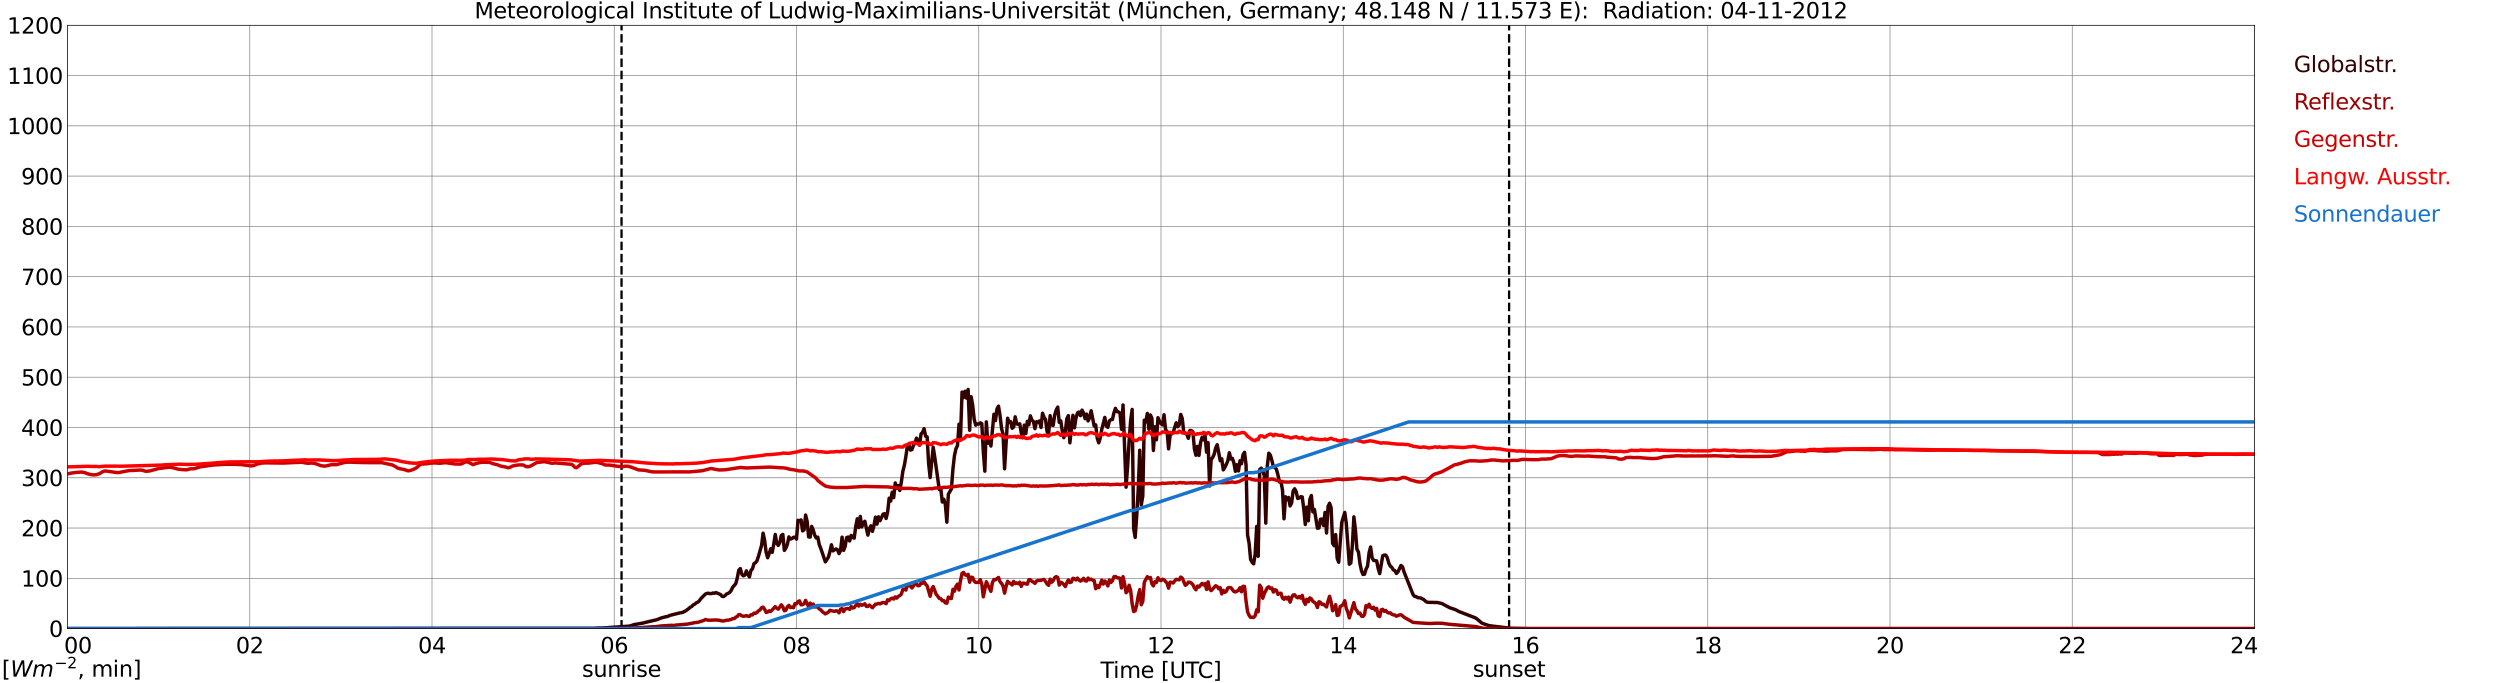 <?xml version="1.0" encoding="utf-8" standalone="no"?>
<!DOCTYPE svg PUBLIC "-//W3C//DTD SVG 1.1//EN"
  "http://www.w3.org/Graphics/SVG/1.1/DTD/svg11.dtd">
<svg xmlns:xlink="http://www.w3.org/1999/xlink" width="1085.4pt" height="296.64pt" viewBox="0 0 1085.4 296.64" xmlns="http://www.w3.org/2000/svg" version="1.1">
 <defs>
  <style type="text/css">*{stroke-linejoin: round; stroke-linecap: butt}</style>
 </defs>
 <g id="figure_1">
  <g id="patch_1">
   <path d="M 0 296.64 
L 1085.4 296.64 
L 1085.4 0 
L 0 0 
z
" style="fill: #ffffff"/>
  </g>
  <g id="axes_1">
   <g id="patch_2">
    <path d="M 29.306 272.909 
L 978.814 272.909 
L 978.814 10.976 
L 29.306 10.976 
z
" style="fill: #ffffff"/>
   </g>
   <g id="patch_3">
    <path d="M 978.814 272.909 
L 978.814 272.909 
L 978.814 10.976 
L 978.814 10.976 
z
" clip-path="url(#p32d4ccf2ed)" style="fill: #d3d3d3; opacity: 0.25; stroke: #d3d3d3; stroke-linejoin: miter"/>
   </g>
   <g id="matplotlib.axis_1">
    <g id="xtick_1">
     <g id="line2d_1">
      <path d="M 29.306 272.909 
L 29.306 10.976 
" clip-path="url(#p32d4ccf2ed)" style="fill: none; stroke: #808080; stroke-width: 0.3; stroke-linecap: square"/>
     </g>
     <g id="line2d_2"/>
     <g id="text_1">
      <!--    00 -->
      <g transform="translate(18.733 283.627) scale(0.095 -0.095)">
       <defs>
        <path id="DejaVuSans-20" transform="scale(0.016)"/>
        <path id="DejaVuSans-30" d="M 2034 4250 
Q 1547 4250 1301 3770 
Q 1056 3291 1056 2328 
Q 1056 1369 1301 889 
Q 1547 409 2034 409 
Q 2525 409 2770 889 
Q 3016 1369 3016 2328 
Q 3016 3291 2770 3770 
Q 2525 4250 2034 4250 
z
M 2034 4750 
Q 2819 4750 3233 4129 
Q 3647 3509 3647 2328 
Q 3647 1150 3233 529 
Q 2819 -91 2034 -91 
Q 1250 -91 836 529 
Q 422 1150 422 2328 
Q 422 3509 836 4129 
Q 1250 4750 2034 4750 
z
" transform="scale(0.016)"/>
       </defs>
       <use xlink:href="#DejaVuSans-20"/>
       <use xlink:href="#DejaVuSans-20" transform="translate(31.787 0)"/>
       <use xlink:href="#DejaVuSans-20" transform="translate(63.574 0)"/>
       <use xlink:href="#DejaVuSans-30" transform="translate(95.361 0)"/>
       <use xlink:href="#DejaVuSans-30" transform="translate(158.984 0)"/>
      </g>
     </g>
    </g>
    <g id="xtick_2">
     <g id="line2d_3">
      <path d="M 108.431 272.909 
L 108.431 10.976 
" clip-path="url(#p32d4ccf2ed)" style="fill: none; stroke: #808080; stroke-width: 0.3; stroke-linecap: square"/>
     </g>
     <g id="line2d_4"/>
     <g id="text_2">
      <!-- 02 -->
      <g transform="translate(102.387 283.627) scale(0.095 -0.095)">
       <defs>
        <path id="DejaVuSans-32" d="M 1228 531 
L 3431 531 
L 3431 0 
L 469 0 
L 469 531 
Q 828 903 1448 1529 
Q 2069 2156 2228 2338 
Q 2531 2678 2651 2914 
Q 2772 3150 2772 3378 
Q 2772 3750 2511 3984 
Q 2250 4219 1831 4219 
Q 1534 4219 1204 4116 
Q 875 4013 500 3803 
L 500 4441 
Q 881 4594 1212 4672 
Q 1544 4750 1819 4750 
Q 2544 4750 2975 4387 
Q 3406 4025 3406 3419 
Q 3406 3131 3298 2873 
Q 3191 2616 2906 2266 
Q 2828 2175 2409 1742 
Q 1991 1309 1228 531 
z
" transform="scale(0.016)"/>
       </defs>
       <use xlink:href="#DejaVuSans-30"/>
       <use xlink:href="#DejaVuSans-32" transform="translate(63.623 0)"/>
      </g>
     </g>
    </g>
    <g id="xtick_3">
     <g id="line2d_5">
      <path d="M 187.557 272.909 
L 187.557 10.976 
" clip-path="url(#p32d4ccf2ed)" style="fill: none; stroke: #808080; stroke-width: 0.3; stroke-linecap: square"/>
     </g>
     <g id="line2d_6"/>
     <g id="text_3">
      <!-- 04 -->
      <g transform="translate(181.513 283.627) scale(0.095 -0.095)">
       <defs>
        <path id="DejaVuSans-34" d="M 2419 4116 
L 825 1625 
L 2419 1625 
L 2419 4116 
z
M 2253 4666 
L 3047 4666 
L 3047 1625 
L 3713 1625 
L 3713 1100 
L 3047 1100 
L 3047 0 
L 2419 0 
L 2419 1100 
L 313 1100 
L 313 1709 
L 2253 4666 
z
" transform="scale(0.016)"/>
       </defs>
       <use xlink:href="#DejaVuSans-30"/>
       <use xlink:href="#DejaVuSans-34" transform="translate(63.623 0)"/>
      </g>
     </g>
    </g>
    <g id="xtick_4">
     <g id="line2d_7">
      <path d="M 266.683 272.909 
L 266.683 10.976 
" clip-path="url(#p32d4ccf2ed)" style="fill: none; stroke: #808080; stroke-width: 0.3; stroke-linecap: square"/>
     </g>
     <g id="line2d_8"/>
     <g id="text_4">
      <!-- 06 -->
      <g transform="translate(260.638 283.627) scale(0.095 -0.095)">
       <defs>
        <path id="DejaVuSans-36" d="M 2113 2584 
Q 1688 2584 1439 2293 
Q 1191 2003 1191 1497 
Q 1191 994 1439 701 
Q 1688 409 2113 409 
Q 2538 409 2786 701 
Q 3034 994 3034 1497 
Q 3034 2003 2786 2293 
Q 2538 2584 2113 2584 
z
M 3366 4563 
L 3366 3988 
Q 3128 4100 2886 4159 
Q 2644 4219 2406 4219 
Q 1781 4219 1451 3797 
Q 1122 3375 1075 2522 
Q 1259 2794 1537 2939 
Q 1816 3084 2150 3084 
Q 2853 3084 3261 2657 
Q 3669 2231 3669 1497 
Q 3669 778 3244 343 
Q 2819 -91 2113 -91 
Q 1303 -91 875 529 
Q 447 1150 447 2328 
Q 447 3434 972 4092 
Q 1497 4750 2381 4750 
Q 2619 4750 2861 4703 
Q 3103 4656 3366 4563 
z
" transform="scale(0.016)"/>
       </defs>
       <use xlink:href="#DejaVuSans-30"/>
       <use xlink:href="#DejaVuSans-36" transform="translate(63.623 0)"/>
      </g>
     </g>
    </g>
    <g id="xtick_5">
     <g id="line2d_9">
      <path d="M 345.808 272.909 
L 345.808 10.976 
" clip-path="url(#p32d4ccf2ed)" style="fill: none; stroke: #808080; stroke-width: 0.3; stroke-linecap: square"/>
     </g>
     <g id="line2d_10"/>
     <g id="text_5">
      <!-- 08 -->
      <g transform="translate(339.764 283.627) scale(0.095 -0.095)">
       <defs>
        <path id="DejaVuSans-38" d="M 2034 2216 
Q 1584 2216 1326 1975 
Q 1069 1734 1069 1313 
Q 1069 891 1326 650 
Q 1584 409 2034 409 
Q 2484 409 2743 651 
Q 3003 894 3003 1313 
Q 3003 1734 2745 1975 
Q 2488 2216 2034 2216 
z
M 1403 2484 
Q 997 2584 770 2862 
Q 544 3141 544 3541 
Q 544 4100 942 4425 
Q 1341 4750 2034 4750 
Q 2731 4750 3128 4425 
Q 3525 4100 3525 3541 
Q 3525 3141 3298 2862 
Q 3072 2584 2669 2484 
Q 3125 2378 3379 2068 
Q 3634 1759 3634 1313 
Q 3634 634 3220 271 
Q 2806 -91 2034 -91 
Q 1263 -91 848 271 
Q 434 634 434 1313 
Q 434 1759 690 2068 
Q 947 2378 1403 2484 
z
M 1172 3481 
Q 1172 3119 1398 2916 
Q 1625 2713 2034 2713 
Q 2441 2713 2670 2916 
Q 2900 3119 2900 3481 
Q 2900 3844 2670 4047 
Q 2441 4250 2034 4250 
Q 1625 4250 1398 4047 
Q 1172 3844 1172 3481 
z
" transform="scale(0.016)"/>
       </defs>
       <use xlink:href="#DejaVuSans-30"/>
       <use xlink:href="#DejaVuSans-38" transform="translate(63.623 0)"/>
      </g>
     </g>
    </g>
    <g id="xtick_6">
     <g id="line2d_11">
      <path d="M 424.934 272.909 
L 424.934 10.976 
" clip-path="url(#p32d4ccf2ed)" style="fill: none; stroke: #808080; stroke-width: 0.3; stroke-linecap: square"/>
     </g>
     <g id="line2d_12"/>
     <g id="text_6">
      <!-- 10 -->
      <g transform="translate(418.89 283.627) scale(0.095 -0.095)">
       <defs>
        <path id="DejaVuSans-31" d="M 794 531 
L 1825 531 
L 1825 4091 
L 703 3866 
L 703 4441 
L 1819 4666 
L 2450 4666 
L 2450 531 
L 3481 531 
L 3481 0 
L 794 0 
L 794 531 
z
" transform="scale(0.016)"/>
       </defs>
       <use xlink:href="#DejaVuSans-31"/>
       <use xlink:href="#DejaVuSans-30" transform="translate(63.623 0)"/>
      </g>
     </g>
    </g>
    <g id="xtick_7">
     <g id="line2d_13">
      <path d="M 504.06 272.909 
L 504.06 10.976 
" clip-path="url(#p32d4ccf2ed)" style="fill: none; stroke: #808080; stroke-width: 0.3; stroke-linecap: square"/>
     </g>
     <g id="line2d_14"/>
     <g id="text_7">
      <!-- 12 -->
      <g transform="translate(498.015 283.627) scale(0.095 -0.095)">
       <use xlink:href="#DejaVuSans-31"/>
       <use xlink:href="#DejaVuSans-32" transform="translate(63.623 0)"/>
      </g>
     </g>
    </g>
    <g id="xtick_8">
     <g id="line2d_15">
      <path d="M 583.185 272.909 
L 583.185 10.976 
" clip-path="url(#p32d4ccf2ed)" style="fill: none; stroke: #808080; stroke-width: 0.3; stroke-linecap: square"/>
     </g>
     <g id="line2d_16"/>
     <g id="text_8">
      <!-- 14 -->
      <g transform="translate(577.141 283.627) scale(0.095 -0.095)">
       <use xlink:href="#DejaVuSans-31"/>
       <use xlink:href="#DejaVuSans-34" transform="translate(63.623 0)"/>
      </g>
     </g>
    </g>
    <g id="xtick_9">
     <g id="line2d_17">
      <path d="M 662.311 272.909 
L 662.311 10.976 
" clip-path="url(#p32d4ccf2ed)" style="fill: none; stroke: #808080; stroke-width: 0.3; stroke-linecap: square"/>
     </g>
     <g id="line2d_18"/>
     <g id="text_9">
      <!-- 16 -->
      <g transform="translate(656.267 283.627) scale(0.095 -0.095)">
       <use xlink:href="#DejaVuSans-31"/>
       <use xlink:href="#DejaVuSans-36" transform="translate(63.623 0)"/>
      </g>
     </g>
    </g>
    <g id="xtick_10">
     <g id="line2d_19">
      <path d="M 741.437 272.909 
L 741.437 10.976 
" clip-path="url(#p32d4ccf2ed)" style="fill: none; stroke: #808080; stroke-width: 0.3; stroke-linecap: square"/>
     </g>
     <g id="line2d_20"/>
     <g id="text_10">
      <!-- 18 -->
      <g transform="translate(735.392 283.627) scale(0.095 -0.095)">
       <use xlink:href="#DejaVuSans-31"/>
       <use xlink:href="#DejaVuSans-38" transform="translate(63.623 0)"/>
      </g>
     </g>
    </g>
    <g id="xtick_11">
     <g id="line2d_21">
      <path d="M 820.562 272.909 
L 820.562 10.976 
" clip-path="url(#p32d4ccf2ed)" style="fill: none; stroke: #808080; stroke-width: 0.3; stroke-linecap: square"/>
     </g>
     <g id="line2d_22"/>
     <g id="text_11">
      <!-- 20 -->
      <g transform="translate(814.518 283.627) scale(0.095 -0.095)">
       <use xlink:href="#DejaVuSans-32"/>
       <use xlink:href="#DejaVuSans-30" transform="translate(63.623 0)"/>
      </g>
     </g>
    </g>
    <g id="xtick_12">
     <g id="line2d_23">
      <path d="M 899.688 272.909 
L 899.688 10.976 
" clip-path="url(#p32d4ccf2ed)" style="fill: none; stroke: #808080; stroke-width: 0.3; stroke-linecap: square"/>
     </g>
     <g id="line2d_24"/>
     <g id="text_12">
      <!-- 22 -->
      <g transform="translate(893.644 283.627) scale(0.095 -0.095)">
       <use xlink:href="#DejaVuSans-32"/>
       <use xlink:href="#DejaVuSans-32" transform="translate(63.623 0)"/>
      </g>
     </g>
    </g>
    <g id="xtick_13">
     <g id="line2d_25">
      <path d="M 978.814 272.909 
L 978.814 10.976 
" clip-path="url(#p32d4ccf2ed)" style="fill: none; stroke: #808080; stroke-width: 0.3; stroke-linecap: square"/>
     </g>
     <g id="line2d_26"/>
     <g id="text_13">
      <!-- 24    -->
      <g transform="translate(968.241 283.627) scale(0.095 -0.095)">
       <use xlink:href="#DejaVuSans-32"/>
       <use xlink:href="#DejaVuSans-34" transform="translate(63.623 0)"/>
       <use xlink:href="#DejaVuSans-20" transform="translate(127.246 0)"/>
       <use xlink:href="#DejaVuSans-20" transform="translate(159.033 0)"/>
       <use xlink:href="#DejaVuSans-20" transform="translate(190.82 0)"/>
      </g>
     </g>
    </g>
    <g id="text_14">
     <!-- Time [UTC] -->
     <g transform="translate(477.806 294.322) scale(0.095 -0.095)">
      <defs>
       <path id="DejaVuSans-54" d="M -19 4666 
L 3928 4666 
L 3928 4134 
L 2272 4134 
L 2272 0 
L 1638 0 
L 1638 4134 
L -19 4134 
L -19 4666 
z
" transform="scale(0.016)"/>
       <path id="DejaVuSans-69" d="M 603 3500 
L 1178 3500 
L 1178 0 
L 603 0 
L 603 3500 
z
M 603 4863 
L 1178 4863 
L 1178 4134 
L 603 4134 
L 603 4863 
z
" transform="scale(0.016)"/>
       <path id="DejaVuSans-6d" d="M 3328 2828 
Q 3544 3216 3844 3400 
Q 4144 3584 4550 3584 
Q 5097 3584 5394 3201 
Q 5691 2819 5691 2113 
L 5691 0 
L 5113 0 
L 5113 2094 
Q 5113 2597 4934 2840 
Q 4756 3084 4391 3084 
Q 3944 3084 3684 2787 
Q 3425 2491 3425 1978 
L 3425 0 
L 2847 0 
L 2847 2094 
Q 2847 2600 2669 2842 
Q 2491 3084 2119 3084 
Q 1678 3084 1418 2786 
Q 1159 2488 1159 1978 
L 1159 0 
L 581 0 
L 581 3500 
L 1159 3500 
L 1159 2956 
Q 1356 3278 1631 3431 
Q 1906 3584 2284 3584 
Q 2666 3584 2933 3390 
Q 3200 3197 3328 2828 
z
" transform="scale(0.016)"/>
       <path id="DejaVuSans-65" d="M 3597 1894 
L 3597 1613 
L 953 1613 
Q 991 1019 1311 708 
Q 1631 397 2203 397 
Q 2534 397 2845 478 
Q 3156 559 3463 722 
L 3463 178 
Q 3153 47 2828 -22 
Q 2503 -91 2169 -91 
Q 1331 -91 842 396 
Q 353 884 353 1716 
Q 353 2575 817 3079 
Q 1281 3584 2069 3584 
Q 2775 3584 3186 3129 
Q 3597 2675 3597 1894 
z
M 3022 2063 
Q 3016 2534 2758 2815 
Q 2500 3097 2075 3097 
Q 1594 3097 1305 2825 
Q 1016 2553 972 2059 
L 3022 2063 
z
" transform="scale(0.016)"/>
       <path id="DejaVuSans-5b" d="M 550 4863 
L 1875 4863 
L 1875 4416 
L 1125 4416 
L 1125 -397 
L 1875 -397 
L 1875 -844 
L 550 -844 
L 550 4863 
z
" transform="scale(0.016)"/>
       <path id="DejaVuSans-55" d="M 556 4666 
L 1191 4666 
L 1191 1831 
Q 1191 1081 1462 751 
Q 1734 422 2344 422 
Q 2950 422 3222 751 
Q 3494 1081 3494 1831 
L 3494 4666 
L 4128 4666 
L 4128 1753 
Q 4128 841 3676 375 
Q 3225 -91 2344 -91 
Q 1459 -91 1007 375 
Q 556 841 556 1753 
L 556 4666 
z
" transform="scale(0.016)"/>
       <path id="DejaVuSans-43" d="M 4122 4306 
L 4122 3641 
Q 3803 3938 3442 4084 
Q 3081 4231 2675 4231 
Q 1875 4231 1450 3742 
Q 1025 3253 1025 2328 
Q 1025 1406 1450 917 
Q 1875 428 2675 428 
Q 3081 428 3442 575 
Q 3803 722 4122 1019 
L 4122 359 
Q 3791 134 3420 21 
Q 3050 -91 2638 -91 
Q 1578 -91 968 557 
Q 359 1206 359 2328 
Q 359 3453 968 4101 
Q 1578 4750 2638 4750 
Q 3056 4750 3426 4639 
Q 3797 4528 4122 4306 
z
" transform="scale(0.016)"/>
       <path id="DejaVuSans-5d" d="M 1947 4863 
L 1947 -844 
L 622 -844 
L 622 -397 
L 1369 -397 
L 1369 4416 
L 622 4416 
L 622 4863 
L 1947 4863 
z
" transform="scale(0.016)"/>
      </defs>
      <use xlink:href="#DejaVuSans-54"/>
      <use xlink:href="#DejaVuSans-69" transform="translate(57.959 0)"/>
      <use xlink:href="#DejaVuSans-6d" transform="translate(85.742 0)"/>
      <use xlink:href="#DejaVuSans-65" transform="translate(183.154 0)"/>
      <use xlink:href="#DejaVuSans-20" transform="translate(244.678 0)"/>
      <use xlink:href="#DejaVuSans-5b" transform="translate(276.465 0)"/>
      <use xlink:href="#DejaVuSans-55" transform="translate(315.479 0)"/>
      <use xlink:href="#DejaVuSans-54" transform="translate(388.672 0)"/>
      <use xlink:href="#DejaVuSans-43" transform="translate(443.881 0)"/>
      <use xlink:href="#DejaVuSans-5d" transform="translate(513.705 0)"/>
     </g>
    </g>
   </g>
   <g id="matplotlib.axis_2">
    <g id="ytick_1">
     <g id="line2d_27">
      <path d="M 29.306 272.909 
L 978.814 272.909 
" clip-path="url(#p32d4ccf2ed)" style="fill: none; stroke: #808080; stroke-width: 0.3; stroke-linecap: square"/>
     </g>
     <g id="line2d_28"/>
     <g id="text_15">
      <!-- 0 -->
      <g transform="translate(21.261 276.518) scale(0.095 -0.095)">
       <use xlink:href="#DejaVuSans-30"/>
      </g>
     </g>
    </g>
    <g id="ytick_2">
     <g id="line2d_29">
      <path d="M 29.306 251.081 
L 978.814 251.081 
" clip-path="url(#p32d4ccf2ed)" style="fill: none; stroke: #808080; stroke-width: 0.3; stroke-linecap: square"/>
     </g>
     <g id="line2d_30"/>
     <g id="text_16">
      <!-- 100 -->
      <g transform="translate(9.173 254.69) scale(0.095 -0.095)">
       <use xlink:href="#DejaVuSans-31"/>
       <use xlink:href="#DejaVuSans-30" transform="translate(63.623 0)"/>
       <use xlink:href="#DejaVuSans-30" transform="translate(127.246 0)"/>
      </g>
     </g>
    </g>
    <g id="ytick_3">
     <g id="line2d_31">
      <path d="M 29.306 229.253 
L 978.814 229.253 
" clip-path="url(#p32d4ccf2ed)" style="fill: none; stroke: #808080; stroke-width: 0.3; stroke-linecap: square"/>
     </g>
     <g id="line2d_32"/>
     <g id="text_17">
      <!-- 200 -->
      <g transform="translate(9.173 232.863) scale(0.095 -0.095)">
       <use xlink:href="#DejaVuSans-32"/>
       <use xlink:href="#DejaVuSans-30" transform="translate(63.623 0)"/>
       <use xlink:href="#DejaVuSans-30" transform="translate(127.246 0)"/>
      </g>
     </g>
    </g>
    <g id="ytick_4">
     <g id="line2d_33">
      <path d="M 29.306 207.426 
L 978.814 207.426 
" clip-path="url(#p32d4ccf2ed)" style="fill: none; stroke: #808080; stroke-width: 0.3; stroke-linecap: square"/>
     </g>
     <g id="line2d_34"/>
     <g id="text_18">
      <!-- 300 -->
      <g transform="translate(9.173 211.035) scale(0.095 -0.095)">
       <defs>
        <path id="DejaVuSans-33" d="M 2597 2516 
Q 3050 2419 3304 2112 
Q 3559 1806 3559 1356 
Q 3559 666 3084 287 
Q 2609 -91 1734 -91 
Q 1441 -91 1130 -33 
Q 819 25 488 141 
L 488 750 
Q 750 597 1062 519 
Q 1375 441 1716 441 
Q 2309 441 2620 675 
Q 2931 909 2931 1356 
Q 2931 1769 2642 2001 
Q 2353 2234 1838 2234 
L 1294 2234 
L 1294 2753 
L 1863 2753 
Q 2328 2753 2575 2939 
Q 2822 3125 2822 3475 
Q 2822 3834 2567 4026 
Q 2313 4219 1838 4219 
Q 1578 4219 1281 4162 
Q 984 4106 628 3988 
L 628 4550 
Q 988 4650 1302 4700 
Q 1616 4750 1894 4750 
Q 2613 4750 3031 4423 
Q 3450 4097 3450 3541 
Q 3450 3153 3228 2886 
Q 3006 2619 2597 2516 
z
" transform="scale(0.016)"/>
       </defs>
       <use xlink:href="#DejaVuSans-33"/>
       <use xlink:href="#DejaVuSans-30" transform="translate(63.623 0)"/>
       <use xlink:href="#DejaVuSans-30" transform="translate(127.246 0)"/>
      </g>
     </g>
    </g>
    <g id="ytick_5">
     <g id="line2d_35">
      <path d="M 29.306 185.598 
L 978.814 185.598 
" clip-path="url(#p32d4ccf2ed)" style="fill: none; stroke: #808080; stroke-width: 0.3; stroke-linecap: square"/>
     </g>
     <g id="line2d_36"/>
     <g id="text_19">
      <!-- 400 -->
      <g transform="translate(9.173 189.207) scale(0.095 -0.095)">
       <use xlink:href="#DejaVuSans-34"/>
       <use xlink:href="#DejaVuSans-30" transform="translate(63.623 0)"/>
       <use xlink:href="#DejaVuSans-30" transform="translate(127.246 0)"/>
      </g>
     </g>
    </g>
    <g id="ytick_6">
     <g id="line2d_37">
      <path d="M 29.306 163.77 
L 978.814 163.77 
" clip-path="url(#p32d4ccf2ed)" style="fill: none; stroke: #808080; stroke-width: 0.3; stroke-linecap: square"/>
     </g>
     <g id="line2d_38"/>
     <g id="text_20">
      <!-- 500 -->
      <g transform="translate(9.173 167.379) scale(0.095 -0.095)">
       <defs>
        <path id="DejaVuSans-35" d="M 691 4666 
L 3169 4666 
L 3169 4134 
L 1269 4134 
L 1269 2991 
Q 1406 3038 1543 3061 
Q 1681 3084 1819 3084 
Q 2600 3084 3056 2656 
Q 3513 2228 3513 1497 
Q 3513 744 3044 326 
Q 2575 -91 1722 -91 
Q 1428 -91 1123 -41 
Q 819 9 494 109 
L 494 744 
Q 775 591 1075 516 
Q 1375 441 1709 441 
Q 2250 441 2565 725 
Q 2881 1009 2881 1497 
Q 2881 1984 2565 2268 
Q 2250 2553 1709 2553 
Q 1456 2553 1204 2497 
Q 953 2441 691 2322 
L 691 4666 
z
" transform="scale(0.016)"/>
       </defs>
       <use xlink:href="#DejaVuSans-35"/>
       <use xlink:href="#DejaVuSans-30" transform="translate(63.623 0)"/>
       <use xlink:href="#DejaVuSans-30" transform="translate(127.246 0)"/>
      </g>
     </g>
    </g>
    <g id="ytick_7">
     <g id="line2d_39">
      <path d="M 29.306 141.942 
L 978.814 141.942 
" clip-path="url(#p32d4ccf2ed)" style="fill: none; stroke: #808080; stroke-width: 0.3; stroke-linecap: square"/>
     </g>
     <g id="line2d_40"/>
     <g id="text_21">
      <!-- 600 -->
      <g transform="translate(9.173 145.551) scale(0.095 -0.095)">
       <use xlink:href="#DejaVuSans-36"/>
       <use xlink:href="#DejaVuSans-30" transform="translate(63.623 0)"/>
       <use xlink:href="#DejaVuSans-30" transform="translate(127.246 0)"/>
      </g>
     </g>
    </g>
    <g id="ytick_8">
     <g id="line2d_41">
      <path d="M 29.306 120.114 
L 978.814 120.114 
" clip-path="url(#p32d4ccf2ed)" style="fill: none; stroke: #808080; stroke-width: 0.3; stroke-linecap: square"/>
     </g>
     <g id="line2d_42"/>
     <g id="text_22">
      <!-- 700 -->
      <g transform="translate(9.173 123.724) scale(0.095 -0.095)">
       <defs>
        <path id="DejaVuSans-37" d="M 525 4666 
L 3525 4666 
L 3525 4397 
L 1831 0 
L 1172 0 
L 2766 4134 
L 525 4134 
L 525 4666 
z
" transform="scale(0.016)"/>
       </defs>
       <use xlink:href="#DejaVuSans-37"/>
       <use xlink:href="#DejaVuSans-30" transform="translate(63.623 0)"/>
       <use xlink:href="#DejaVuSans-30" transform="translate(127.246 0)"/>
      </g>
     </g>
    </g>
    <g id="ytick_9">
     <g id="line2d_43">
      <path d="M 29.306 98.287 
L 978.814 98.287 
" clip-path="url(#p32d4ccf2ed)" style="fill: none; stroke: #808080; stroke-width: 0.3; stroke-linecap: square"/>
     </g>
     <g id="line2d_44"/>
     <g id="text_23">
      <!-- 800 -->
      <g transform="translate(9.173 101.896) scale(0.095 -0.095)">
       <use xlink:href="#DejaVuSans-38"/>
       <use xlink:href="#DejaVuSans-30" transform="translate(63.623 0)"/>
       <use xlink:href="#DejaVuSans-30" transform="translate(127.246 0)"/>
      </g>
     </g>
    </g>
    <g id="ytick_10">
     <g id="line2d_45">
      <path d="M 29.306 76.459 
L 978.814 76.459 
" clip-path="url(#p32d4ccf2ed)" style="fill: none; stroke: #808080; stroke-width: 0.3; stroke-linecap: square"/>
     </g>
     <g id="line2d_46"/>
     <g id="text_24">
      <!-- 900 -->
      <g transform="translate(9.173 80.068) scale(0.095 -0.095)">
       <defs>
        <path id="DejaVuSans-39" d="M 703 97 
L 703 672 
Q 941 559 1184 500 
Q 1428 441 1663 441 
Q 2288 441 2617 861 
Q 2947 1281 2994 2138 
Q 2813 1869 2534 1725 
Q 2256 1581 1919 1581 
Q 1219 1581 811 2004 
Q 403 2428 403 3163 
Q 403 3881 828 4315 
Q 1253 4750 1959 4750 
Q 2769 4750 3195 4129 
Q 3622 3509 3622 2328 
Q 3622 1225 3098 567 
Q 2575 -91 1691 -91 
Q 1453 -91 1209 -44 
Q 966 3 703 97 
z
M 1959 2075 
Q 2384 2075 2632 2365 
Q 2881 2656 2881 3163 
Q 2881 3666 2632 3958 
Q 2384 4250 1959 4250 
Q 1534 4250 1286 3958 
Q 1038 3666 1038 3163 
Q 1038 2656 1286 2365 
Q 1534 2075 1959 2075 
z
" transform="scale(0.016)"/>
       </defs>
       <use xlink:href="#DejaVuSans-39"/>
       <use xlink:href="#DejaVuSans-30" transform="translate(63.623 0)"/>
       <use xlink:href="#DejaVuSans-30" transform="translate(127.246 0)"/>
      </g>
     </g>
    </g>
    <g id="ytick_11">
     <g id="line2d_47">
      <path d="M 29.306 54.631 
L 978.814 54.631 
" clip-path="url(#p32d4ccf2ed)" style="fill: none; stroke: #808080; stroke-width: 0.3; stroke-linecap: square"/>
     </g>
     <g id="line2d_48"/>
     <g id="text_25">
      <!-- 1000 -->
      <g transform="translate(3.128 58.24) scale(0.095 -0.095)">
       <use xlink:href="#DejaVuSans-31"/>
       <use xlink:href="#DejaVuSans-30" transform="translate(63.623 0)"/>
       <use xlink:href="#DejaVuSans-30" transform="translate(127.246 0)"/>
       <use xlink:href="#DejaVuSans-30" transform="translate(190.869 0)"/>
      </g>
     </g>
    </g>
    <g id="ytick_12">
     <g id="line2d_49">
      <path d="M 29.306 32.803 
L 978.814 32.803 
" clip-path="url(#p32d4ccf2ed)" style="fill: none; stroke: #808080; stroke-width: 0.3; stroke-linecap: square"/>
     </g>
     <g id="line2d_50"/>
     <g id="text_26">
      <!-- 1100 -->
      <g transform="translate(3.128 36.413) scale(0.095 -0.095)">
       <use xlink:href="#DejaVuSans-31"/>
       <use xlink:href="#DejaVuSans-31" transform="translate(63.623 0)"/>
       <use xlink:href="#DejaVuSans-30" transform="translate(127.246 0)"/>
       <use xlink:href="#DejaVuSans-30" transform="translate(190.869 0)"/>
      </g>
     </g>
    </g>
    <g id="ytick_13">
     <g id="line2d_51">
      <path d="M 29.306 10.976 
L 978.814 10.976 
" clip-path="url(#p32d4ccf2ed)" style="fill: none; stroke: #808080; stroke-width: 0.3; stroke-linecap: square"/>
     </g>
     <g id="line2d_52"/>
     <g id="text_27">
      <!-- 1200 -->
      <g transform="translate(3.128 14.585) scale(0.095 -0.095)">
       <use xlink:href="#DejaVuSans-31"/>
       <use xlink:href="#DejaVuSans-32" transform="translate(63.623 0)"/>
       <use xlink:href="#DejaVuSans-30" transform="translate(127.246 0)"/>
       <use xlink:href="#DejaVuSans-30" transform="translate(190.869 0)"/>
      </g>
     </g>
    </g>
   </g>
   <g id="line2d_53">
    <path d="M 269.848 272.909 
L 269.848 10.976 
" clip-path="url(#p32d4ccf2ed)" style="fill: none; stroke-dasharray: 3.7,1.6; stroke-dashoffset: 0; stroke: #000000"/>
   </g>
   <g id="line2d_54">
    <path d="M 655.19 272.909 
L 655.19 10.976 
" clip-path="url(#p32d4ccf2ed)" style="fill: none; stroke-dasharray: 3.7,1.6; stroke-dashoffset: 0; stroke: #000000"/>
   </g>
   <g id="line2d_55">
    <path d="M 29.306 272.909 
L 258.111 272.841 
L 259.43 272.71 
L 261.408 272.669 
L 264.705 272.431 
L 273.277 271.828 
L 274.595 271.42 
L 275.255 271.182 
L 279.211 270.495 
L 281.849 269.827 
L 285.145 269.074 
L 287.124 268.277 
L 289.102 267.76 
L 289.761 267.653 
L 291.08 267.114 
L 293.058 266.62 
L 295.036 266.125 
L 296.355 265.887 
L 297.674 265.219 
L 298.992 264.252 
L 299.652 263.649 
L 300.311 263.326 
L 300.971 262.615 
L 301.63 262.314 
L 302.289 261.733 
L 302.949 261.432 
L 303.608 260.871 
L 304.267 259.923 
L 306.246 257.922 
L 306.905 257.642 
L 307.564 257.557 
L 308.224 257.73 
L 308.883 257.708 
L 309.543 257.448 
L 310.202 257.577 
L 310.861 257.276 
L 312.839 258.138 
L 313.499 258.891 
L 314.158 258.998 
L 314.818 258.546 
L 315.477 257.859 
L 316.136 257.621 
L 316.796 257.191 
L 317.455 256.331 
L 318.114 254.951 
L 319.433 253.423 
L 320.093 250.926 
L 320.752 247.547 
L 321.411 246.857 
L 322.071 249.313 
L 322.73 249.979 
L 323.39 249.699 
L 324.049 247.848 
L 324.708 249.354 
L 325.368 250.474 
L 326.027 247.676 
L 326.686 246.945 
L 327.346 244.705 
L 328.005 244.319 
L 328.665 243.435 
L 329.324 241.433 
L 330.643 236.784 
L 331.302 231.488 
L 331.961 234.544 
L 332.621 239.755 
L 333.28 242.143 
L 333.94 240.379 
L 334.599 238.268 
L 335.258 239.818 
L 335.918 236.373 
L 336.577 232.047 
L 337.236 235.922 
L 337.896 236.784 
L 338.555 235.599 
L 339.215 232.458 
L 339.874 232.025 
L 340.533 238.958 
L 341.193 237.945 
L 341.852 236.332 
L 342.512 233.102 
L 343.171 234.029 
L 343.83 233.813 
L 344.49 233.274 
L 345.149 233.211 
L 345.808 234.049 
L 346.468 225.892 
L 347.127 226.128 
L 347.787 225.719 
L 348.446 230.497 
L 349.105 230.046 
L 349.765 223.609 
L 350.424 226.365 
L 351.083 233.082 
L 351.743 233.189 
L 352.402 228.561 
L 353.062 230.067 
L 353.721 232.37 
L 354.38 233.575 
L 355.04 233.211 
L 355.699 236.483 
L 356.359 238.118 
L 358.337 243.93 
L 359.655 241.907 
L 360.315 239.495 
L 360.974 236.526 
L 361.634 239.174 
L 362.952 238.334 
L 363.612 238.679 
L 364.271 240.335 
L 364.93 239.023 
L 365.59 233.211 
L 366.249 238.936 
L 366.909 237.301 
L 367.568 233.425 
L 368.227 233.145 
L 368.887 234.867 
L 369.546 232.458 
L 370.206 233.339 
L 370.865 233.641 
L 371.524 228.603 
L 372.184 225.246 
L 372.843 229.055 
L 373.502 224.211 
L 374.162 228.753 
L 374.821 227.075 
L 375.481 226.322 
L 376.799 232.327 
L 377.459 229.487 
L 378.118 228.302 
L 378.777 230.692 
L 379.437 228.151 
L 380.096 224.534 
L 380.756 227.549 
L 381.415 224.384 
L 382.074 226.064 
L 383.393 223.244 
L 384.053 223.006 
L 384.712 225.095 
L 385.371 222.319 
L 386.031 216.312 
L 386.69 217.538 
L 387.349 213.708 
L 388.009 216.054 
L 388.668 209.683 
L 389.328 212.051 
L 389.987 210.802 
L 390.646 212.933 
L 391.306 209.445 
L 391.965 204.71 
L 392.624 202.062 
L 393.284 198.295 
L 393.943 193.602 
L 394.603 193.15 
L 395.262 195.409 
L 395.921 195.174 
L 396.581 193.342 
L 397.24 192.266 
L 397.899 190.223 
L 398.559 191.362 
L 399.218 193.235 
L 399.878 188.37 
L 400.537 187.746 
L 401.196 186.111 
L 401.856 189.383 
L 402.515 189.64 
L 403.175 201.244 
L 403.834 207.336 
L 405.153 194.183 
L 405.812 198.358 
L 407.79 212.522 
L 408.45 212.114 
L 409.109 217.949 
L 409.768 216.785 
L 410.428 219.025 
L 411.087 226.708 
L 411.746 214.526 
L 413.065 212.287 
L 413.725 203.612 
L 414.384 197.821 
L 415.043 194.807 
L 415.703 193.473 
L 416.362 184.172 
L 417.022 189.64 
L 417.681 170.224 
L 418.34 172.593 
L 419 169.858 
L 419.659 172.872 
L 420.318 169.083 
L 420.978 186.798 
L 421.637 172.248 
L 422.297 175.906 
L 422.956 182.042 
L 423.615 184.583 
L 424.275 184.065 
L 424.934 184.109 
L 425.593 183.592 
L 426.253 183.915 
L 426.912 196.077 
L 427.572 204.56 
L 428.231 183.162 
L 428.89 192.439 
L 429.55 189.92 
L 430.209 193.646 
L 431.528 179.846 
L 432.187 182.601 
L 432.847 177.543 
L 433.506 176.338 
L 434.165 180.32 
L 434.825 185.982 
L 435.484 188.501 
L 436.144 203.525 
L 437.462 181.59 
L 438.122 183.312 
L 438.781 183.053 
L 439.44 185.938 
L 440.1 185.358 
L 440.759 180.966 
L 441.419 184.044 
L 442.078 184.238 
L 442.737 184 
L 443.397 187.962 
L 444.056 190.051 
L 444.716 184.583 
L 445.375 188.219 
L 446.034 182.902 
L 446.694 184.41 
L 447.353 180.556 
L 448.012 182.409 
L 448.672 182.968 
L 449.331 186.089 
L 449.991 183.118 
L 450.65 183.312 
L 451.309 182.751 
L 451.969 185.593 
L 452.628 179.394 
L 453.287 181.202 
L 453.947 182.127 
L 454.606 187.488 
L 455.266 188.134 
L 455.925 180.47 
L 456.584 184.539 
L 457.244 184.668 
L 457.903 180.235 
L 458.563 178.017 
L 459.222 176.747 
L 459.881 183.356 
L 460.541 182.732 
L 461.2 187.165 
L 461.859 190.007 
L 462.519 187.337 
L 463.178 181.804 
L 463.838 180.449 
L 464.497 192.246 
L 465.816 180.32 
L 466.475 185.744 
L 467.134 181.612 
L 467.794 179.287 
L 468.453 178.877 
L 469.113 180.47 
L 469.772 178.061 
L 470.431 179.351 
L 471.091 181.763 
L 471.75 179.781 
L 472.409 182.751 
L 473.069 181.333 
L 473.728 178.34 
L 475.047 184.925 
L 475.706 184.454 
L 476.366 190.179 
L 477.025 192.246 
L 477.685 190.158 
L 478.344 186.39 
L 479.663 181.223 
L 480.322 184.969 
L 480.981 185.55 
L 481.641 182.751 
L 482.3 182.214 
L 482.96 182.149 
L 483.619 179.244 
L 484.278 177.284 
L 484.938 178.705 
L 485.597 178.836 
L 486.256 179.351 
L 486.916 186.368 
L 487.575 175.821 
L 488.894 211.512 
L 489.553 202.706 
L 490.213 191.6 
L 490.872 182.732 
L 491.532 177.757 
L 492.191 229.528 
L 492.85 233.318 
L 493.51 224.082 
L 494.169 212.566 
L 494.828 195.475 
L 495.488 219.219 
L 496.147 215.386 
L 496.807 182.428 
L 497.466 183.205 
L 498.125 179.479 
L 498.785 186.346 
L 499.444 180.169 
L 500.103 181.568 
L 500.763 195.56 
L 501.422 185.292 
L 502.082 190.932 
L 502.741 181.352 
L 503.4 182.924 
L 504.06 183.915 
L 504.719 184.474 
L 505.379 180.084 
L 506.038 186.563 
L 506.697 187.316 
L 507.357 194.872 
L 508.016 188.909 
L 509.335 187.767 
L 510.654 183.57 
L 511.313 185.249 
L 511.972 184.495 
L 512.632 179.933 
L 513.291 181.719 
L 513.95 187.855 
L 514.61 188.09 
L 515.269 188.479 
L 515.929 190.308 
L 516.588 186.907 
L 517.247 186.949 
L 517.907 187.532 
L 518.566 194.894 
L 519.226 197.649 
L 519.885 193.774 
L 520.544 197.712 
L 521.204 192.31 
L 521.863 189.92 
L 522.522 190.932 
L 523.182 189.038 
L 523.841 196.313 
L 524.501 192.181 
L 525.16 210.973 
L 525.819 199.456 
L 526.479 198.64 
L 527.138 197.282 
L 527.797 194.527 
L 528.457 193.085 
L 529.776 200.039 
L 530.435 199.22 
L 531.094 203.999 
L 531.754 202.966 
L 532.413 201.63 
L 533.073 200.039 
L 533.732 196.573 
L 534.391 199.284 
L 535.051 199.004 
L 535.71 200.984 
L 536.369 204.623 
L 537.029 201.761 
L 537.688 204.472 
L 538.348 200.039 
L 539.007 201.351 
L 539.666 197.498 
L 540.326 196.378 
L 540.985 201.846 
L 541.644 232.242 
L 542.304 235.837 
L 542.963 242.898 
L 543.623 244.146 
L 544.282 244.792 
L 544.941 240.551 
L 545.601 228.561 
L 546.26 241.518 
L 546.919 203.848 
L 547.579 203.267 
L 548.238 204.387 
L 548.898 206.474 
L 549.557 227.119 
L 550.216 202.191 
L 550.876 196.767 
L 551.535 197.605 
L 552.195 199.888 
L 552.854 202.643 
L 553.513 202.837 
L 554.173 203.785 
L 554.832 206.194 
L 555.491 209.25 
L 556.151 209.058 
L 556.81 212.826 
L 557.47 225.224 
L 558.129 215.687 
L 558.788 216.936 
L 559.448 215.967 
L 560.107 219.649 
L 560.766 218.401 
L 561.426 213.19 
L 562.085 212.221 
L 562.745 213.47 
L 563.404 216.399 
L 564.063 216.205 
L 564.723 215.644 
L 565.382 215.753 
L 566.042 220.898 
L 566.701 227.699 
L 567.36 220.164 
L 568.02 226.084 
L 568.679 216.807 
L 569.338 215.15 
L 569.998 222.231 
L 570.657 221.155 
L 571.976 229.336 
L 572.635 229.249 
L 573.295 225.44 
L 573.954 225.353 
L 574.613 228.129 
L 575.273 222.469 
L 575.932 231.401 
L 576.592 219.907 
L 577.251 218.486 
L 577.91 220.446 
L 578.57 235.902 
L 579.229 236.913 
L 579.889 232.091 
L 580.548 242.402 
L 581.207 244.103 
L 582.526 226.861 
L 583.845 222.491 
L 584.504 227.225 
L 585.823 244.963 
L 586.482 244.382 
L 587.142 236.762 
L 587.801 224.405 
L 588.46 229.873 
L 589.12 238.441 
L 589.779 239.648 
L 590.439 244.62 
L 591.098 247.805 
L 591.757 249.398 
L 592.417 249.291 
L 593.076 247.117 
L 593.736 245.781 
L 594.395 240.012 
L 595.054 237.493 
L 595.714 242.143 
L 596.373 243.306 
L 597.692 243.522 
L 598.351 246.836 
L 599.011 249.031 
L 600.329 241.283 
L 600.989 240.981 
L 601.648 241.025 
L 602.307 242.143 
L 602.967 244.511 
L 603.626 245.803 
L 604.286 246.362 
L 604.945 247.44 
L 605.604 247.761 
L 606.264 248.968 
L 606.923 248.3 
L 608.242 245.524 
L 608.901 246.039 
L 609.561 248.235 
L 613.517 258.201 
L 614.176 258.935 
L 614.836 259.02 
L 615.495 259.45 
L 616.814 259.622 
L 618.133 260.312 
L 618.792 260.958 
L 619.451 261.388 
L 620.111 261.517 
L 624.067 261.582 
L 626.045 262.034 
L 627.364 262.765 
L 629.342 263.82 
L 631.32 264.488 
L 631.98 264.726 
L 633.298 265.457 
L 640.552 268.255 
L 641.211 268.685 
L 643.189 270.386 
L 643.848 270.73 
L 645.167 271.16 
L 646.486 271.634 
L 655.717 272.754 
L 663.63 272.909 
L 978.154 272.909 
L 978.154 272.909 
" clip-path="url(#p32d4ccf2ed)" style="fill: none; stroke: #330000; stroke-width: 1.5; stroke-linecap: square"/>
   </g>
   <g id="line2d_56">
    <path d="M 29.306 272.909 
L 270.639 272.804 
L 278.552 272.459 
L 283.167 272.114 
L 284.486 272.092 
L 287.124 271.75 
L 291.739 271.468 
L 292.399 271.619 
L 293.058 271.427 
L 298.333 270.975 
L 299.652 270.715 
L 300.311 270.652 
L 300.971 270.436 
L 302.949 270.2 
L 305.586 269.36 
L 306.246 268.971 
L 307.564 269.253 
L 308.883 269.274 
L 310.861 269.144 
L 311.521 269.274 
L 312.18 269.274 
L 313.499 269.595 
L 314.158 269.617 
L 315.477 269.274 
L 316.136 269.274 
L 317.455 268.93 
L 318.114 268.563 
L 318.774 268.563 
L 319.433 267.982 
L 320.093 267.637 
L 320.752 266.819 
L 321.411 266.884 
L 322.071 267.402 
L 322.73 267.53 
L 323.39 267.487 
L 324.049 267.271 
L 324.708 267.53 
L 325.368 267.572 
L 326.027 266.884 
L 326.686 266.969 
L 327.346 266.195 
L 328.005 266.282 
L 328.665 265.872 
L 329.324 265.184 
L 329.983 264.774 
L 330.643 263.826 
L 331.302 263.591 
L 331.961 264.494 
L 332.621 265.872 
L 333.28 265.721 
L 333.94 265.184 
L 334.599 265.463 
L 336.577 263.396 
L 337.236 264.108 
L 337.896 264.472 
L 339.215 262.6 
L 339.874 263.462 
L 340.533 265.184 
L 341.193 264.924 
L 341.852 263.44 
L 342.512 262.837 
L 343.171 263.785 
L 343.83 263.547 
L 344.49 263.87 
L 345.149 262.063 
L 345.808 262.148 
L 346.468 261.159 
L 347.127 260.877 
L 347.787 262.578 
L 348.446 262.493 
L 349.105 262.106 
L 349.765 260.685 
L 350.424 262.191 
L 351.083 263.311 
L 351.743 261.846 
L 352.402 262.901 
L 353.062 262.257 
L 353.721 263.505 
L 355.04 263.505 
L 355.699 264.387 
L 356.359 264.774 
L 357.018 265.548 
L 358.337 266.518 
L 359.655 265.786 
L 360.315 264.968 
L 360.974 265.184 
L 362.293 265.42 
L 362.952 265.184 
L 363.612 265.335 
L 364.271 266.066 
L 364.93 264.472 
L 365.59 264.215 
L 366.249 265.529 
L 366.909 264.431 
L 367.568 264.193 
L 368.227 264.193 
L 368.887 264.56 
L 369.546 263.311 
L 370.206 263.999 
L 370.865 263.807 
L 371.524 262.859 
L 372.184 262.126 
L 372.843 263.117 
L 373.502 262.342 
L 374.162 262.772 
L 374.821 262.558 
L 375.481 262.148 
L 376.14 263.267 
L 376.799 263.267 
L 377.459 262.687 
L 378.777 263.848 
L 380.096 262.298 
L 380.756 262.276 
L 381.415 261.997 
L 382.074 262.148 
L 382.734 261.803 
L 383.393 261.589 
L 384.053 261.696 
L 384.712 262.084 
L 385.371 260.404 
L 386.031 260.705 
L 386.69 259.974 
L 387.349 259.694 
L 388.009 260.081 
L 388.668 259.155 
L 389.328 259.672 
L 389.987 258.898 
L 390.646 258.618 
L 391.306 257.994 
L 391.965 255.97 
L 392.624 255.754 
L 393.284 256.184 
L 393.943 253.86 
L 394.603 254.333 
L 395.262 254.355 
L 395.921 255.259 
L 396.581 254.399 
L 397.24 253.345 
L 397.899 253.558 
L 398.559 254.312 
L 399.218 254.205 
L 399.878 253.085 
L 400.537 253.235 
L 401.196 252.548 
L 401.856 253.646 
L 402.515 254.292 
L 403.834 258.876 
L 404.493 255.842 
L 405.153 254.656 
L 406.471 258.101 
L 407.131 258.812 
L 407.79 259.801 
L 408.45 259.93 
L 409.109 260.814 
L 409.768 260.77 
L 410.428 261.74 
L 411.087 261.89 
L 411.746 259.242 
L 412.406 259.716 
L 413.065 259.845 
L 413.725 255.864 
L 414.384 256.658 
L 415.043 254.571 
L 415.703 253.624 
L 416.362 256.143 
L 417.022 252.031 
L 417.681 248.931 
L 418.34 248.542 
L 419 249.533 
L 419.659 249.878 
L 420.318 249.361 
L 420.978 252.762 
L 421.637 250.568 
L 422.297 250.76 
L 422.956 252.31 
L 423.615 252.871 
L 424.934 252.849 
L 425.593 251.664 
L 426.253 253.558 
L 426.912 259.114 
L 428.231 252.57 
L 430.209 256.745 
L 430.869 252.934 
L 431.528 251.579 
L 432.187 251.729 
L 433.506 250.719 
L 434.165 252.526 
L 434.825 253.301 
L 435.484 254.377 
L 436.144 257.52 
L 436.803 254.615 
L 437.462 252.354 
L 438.122 253.15 
L 438.781 253.216 
L 439.44 253.969 
L 440.1 252.441 
L 440.759 253.345 
L 441.419 253.063 
L 442.078 253.43 
L 442.737 252.762 
L 443.397 254.571 
L 444.056 253.15 
L 444.716 253.216 
L 445.375 253.517 
L 446.034 253.624 
L 446.694 251.686 
L 447.353 251.686 
L 448.012 252.419 
L 448.672 252.72 
L 449.331 253.279 
L 449.991 252.268 
L 450.65 252.031 
L 451.969 251.987 
L 452.628 251.686 
L 453.287 251.579 
L 453.947 252.461 
L 454.606 253.558 
L 455.266 254.119 
L 455.925 251.45 
L 456.584 252.784 
L 457.244 252.074 
L 457.903 250.782 
L 458.563 250.352 
L 459.222 250.719 
L 459.881 254.032 
L 460.541 252.784 
L 461.2 253.107 
L 461.859 253.753 
L 462.519 254.678 
L 463.178 253.043 
L 463.838 251.751 
L 464.497 252.912 
L 465.156 252.677 
L 465.816 251.083 
L 466.475 251.234 
L 467.134 251.773 
L 467.794 250.998 
L 468.453 251.817 
L 469.113 252.288 
L 469.772 251.858 
L 470.431 251.083 
L 471.091 252.159 
L 471.75 252.247 
L 472.409 250.976 
L 473.069 251.686 
L 473.728 251.472 
L 474.388 251.88 
L 475.047 252.052 
L 475.706 255.582 
L 476.366 254.205 
L 477.025 255.13 
L 477.685 253.668 
L 478.344 251.858 
L 479.003 253.558 
L 479.663 252.247 
L 480.322 252.978 
L 480.981 254.377 
L 481.641 251.795 
L 482.3 252.871 
L 482.96 252.181 
L 483.619 250.415 
L 484.278 250.265 
L 484.938 250.847 
L 485.597 250.847 
L 486.256 251.105 
L 486.916 255.281 
L 487.575 250.374 
L 488.235 253.279 
L 488.894 257.326 
L 489.553 256.617 
L 490.213 254.098 
L 490.872 256.315 
L 491.532 262.106 
L 492.191 265.507 
L 492.85 265.162 
L 493.51 262.643 
L 494.169 258.747 
L 494.828 256.014 
L 495.488 262.558 
L 496.147 261.115 
L 496.807 252.784 
L 498.125 250.374 
L 498.785 250.998 
L 499.444 250.719 
L 500.103 253.495 
L 500.763 254.377 
L 501.422 252.526 
L 502.082 252.912 
L 502.741 250.826 
L 503.4 251.795 
L 504.06 252.074 
L 504.719 251.494 
L 505.379 251.707 
L 506.697 253.235 
L 507.357 255.346 
L 508.016 252.72 
L 508.675 252.849 
L 509.335 253.128 
L 509.994 252.225 
L 510.654 251.535 
L 511.972 251.751 
L 512.632 250.546 
L 513.291 250.998 
L 514.61 254.098 
L 515.269 253.687 
L 515.929 252.72 
L 516.588 252.805 
L 517.247 253.15 
L 517.907 253.86 
L 518.566 255.259 
L 519.226 256.056 
L 519.885 254.443 
L 520.544 254.873 
L 521.863 253.301 
L 522.522 253.969 
L 523.182 253.345 
L 523.841 255.905 
L 524.501 252.611 
L 525.16 255.669 
L 525.819 256.422 
L 527.797 254.312 
L 528.457 254.635 
L 529.116 255.626 
L 529.776 255.152 
L 530.435 257.843 
L 531.094 256.315 
L 531.754 257.175 
L 532.413 256.745 
L 533.073 255.281 
L 533.732 255.067 
L 534.391 255.152 
L 535.71 256.809 
L 536.369 257.003 
L 537.688 256.315 
L 538.348 255.152 
L 539.007 256.918 
L 539.666 254.549 
L 540.326 254.635 
L 540.985 260.943 
L 541.644 265.592 
L 542.304 267.164 
L 542.963 268.046 
L 543.623 267.96 
L 544.282 268.089 
L 544.941 267.336 
L 545.601 264.754 
L 546.26 265.592 
L 546.919 254.054 
L 547.579 255.108 
L 548.238 259.738 
L 548.898 257.714 
L 550.216 255.152 
L 550.876 254.766 
L 551.535 255.475 
L 552.195 255.281 
L 552.854 257.047 
L 553.513 256.034 
L 554.173 256.294 
L 554.832 258.057 
L 555.491 257.605 
L 556.151 257.564 
L 556.81 259.672 
L 557.47 260.168 
L 558.129 259.328 
L 558.788 260.061 
L 559.448 259.242 
L 560.107 261.438 
L 560.766 259.437 
L 561.426 258.339 
L 562.085 258.251 
L 562.745 259.092 
L 563.404 259.544 
L 564.063 258.985 
L 564.723 259.672 
L 565.382 258.511 
L 566.042 261.05 
L 566.701 262.386 
L 567.36 260.19 
L 568.02 261.244 
L 568.679 259.587 
L 569.338 260.039 
L 569.998 261.093 
L 570.657 261.523 
L 571.317 262.126 
L 571.976 263.763 
L 572.635 261.266 
L 573.295 261.482 
L 573.954 262.449 
L 574.613 262.32 
L 575.932 263.525 
L 576.592 260.921 
L 577.251 258.898 
L 577.91 261.373 
L 578.57 265.162 
L 579.229 264.344 
L 579.889 262.536 
L 580.548 267.207 
L 581.207 266.991 
L 581.867 263.311 
L 582.526 262.966 
L 583.185 262.342 
L 583.845 260.814 
L 584.504 264.149 
L 585.164 265.765 
L 585.823 268.262 
L 587.801 261.652 
L 588.46 264.387 
L 589.12 265.118 
L 589.779 266.367 
L 590.439 266.173 
L 591.098 267.487 
L 591.757 267.616 
L 592.417 266.777 
L 593.076 262.944 
L 593.736 263.591 
L 594.395 262.342 
L 595.054 263.741 
L 595.714 264.149 
L 596.373 263.656 
L 597.032 264.905 
L 597.692 264.149 
L 598.351 267.336 
L 599.011 267.681 
L 599.67 264.774 
L 600.329 264.56 
L 600.989 265.398 
L 601.648 265.055 
L 602.307 265.872 
L 602.967 266.153 
L 603.626 266.066 
L 604.286 266.69 
L 604.945 266.948 
L 605.604 267.035 
L 606.264 267.53 
L 607.582 266.969 
L 608.242 266.906 
L 608.901 267.336 
L 609.561 267.96 
L 613.517 270.22 
L 617.473 270.523 
L 620.77 270.693 
L 624.067 270.564 
L 626.045 270.608 
L 629.342 271.038 
L 631.32 271.211 
L 639.892 271.964 
L 640.552 272.007 
L 643.848 272.76 
L 645.167 272.826 
L 645.827 272.867 
L 646.486 272.758 
L 655.058 272.909 
L 978.154 272.909 
L 978.154 272.909 
" clip-path="url(#p32d4ccf2ed)" style="fill: none; stroke: #990000; stroke-width: 1.5; stroke-linecap: square"/>
   </g>
   <g id="line2d_57">
    <path d="M 29.306 205.762 
L 30.625 205.441 
L 32.603 205.164 
L 35.24 204.948 
L 36.559 205.112 
L 37.878 205.618 
L 39.197 206.002 
L 40.515 206.184 
L 41.834 206.09 
L 43.153 205.666 
L 44.472 204.854 
L 45.131 204.581 
L 45.79 204.466 
L 51.065 205.219 
L 52.384 205.003 
L 54.362 204.61 
L 56.34 204.276 
L 57.659 204.258 
L 59.637 204.136 
L 60.956 204.075 
L 61.615 204.125 
L 62.934 204.527 
L 63.594 204.605 
L 64.912 204.483 
L 68.869 203.429 
L 73.484 202.837 
L 74.803 203.003 
L 76.781 203.538 
L 77.441 203.697 
L 78.759 203.848 
L 80.737 203.988 
L 81.397 203.883 
L 82.716 203.527 
L 84.034 203.531 
L 84.694 203.4 
L 86.672 202.746 
L 89.309 202.344 
L 92.606 201.888 
L 97.222 201.606 
L 101.838 201.608 
L 104.475 201.696 
L 109.091 202.276 
L 109.75 202.211 
L 110.41 202.021 
L 111.728 201.449 
L 113.707 201.037 
L 115.685 200.956 
L 120.96 201.032 
L 122.938 201.056 
L 130.85 200.676 
L 133.488 201.143 
L 135.466 201.05 
L 136.785 201.231 
L 138.763 201.945 
L 139.422 202.196 
L 140.741 202.361 
L 141.4 202.322 
L 144.038 201.724 
L 146.016 201.755 
L 149.972 200.692 
L 151.951 200.648 
L 154.588 200.751 
L 158.544 200.855 
L 165.798 200.879 
L 170.413 201.888 
L 171.732 202.599 
L 172.391 203.06 
L 173.051 203.37 
L 175.688 203.911 
L 177.007 204.381 
L 177.666 204.389 
L 178.985 203.981 
L 180.304 203.396 
L 180.963 202.951 
L 182.282 201.801 
L 182.941 201.501 
L 185.579 201.331 
L 186.238 201.143 
L 188.876 200.986 
L 190.854 201.148 
L 193.492 200.873 
L 197.448 201.445 
L 200.085 201.495 
L 202.063 200.583 
L 202.723 200.543 
L 203.382 200.65 
L 205.36 201.742 
L 206.679 201.237 
L 207.998 200.916 
L 209.317 200.685 
L 212.614 200.748 
L 213.932 201.288 
L 215.91 201.768 
L 217.229 202.311 
L 219.207 202.704 
L 220.526 203.069 
L 221.186 203.01 
L 222.504 202.335 
L 223.823 202.045 
L 225.142 201.862 
L 227.12 201.853 
L 228.439 202.582 
L 229.098 202.637 
L 229.757 202.578 
L 230.417 202.309 
L 233.054 200.812 
L 236.351 200.432 
L 238.329 200.829 
L 239.648 201.146 
L 240.967 200.986 
L 248.22 201.587 
L 248.88 202.113 
L 249.539 202.881 
L 250.198 203.073 
L 250.858 202.665 
L 252.176 201.525 
L 252.836 201.248 
L 253.495 201.1 
L 255.473 201.085 
L 257.451 200.84 
L 258.111 200.718 
L 259.43 200.779 
L 261.408 201.296 
L 262.726 201.89 
L 264.705 201.916 
L 269.98 202.717 
L 271.298 202.385 
L 272.617 202.41 
L 273.936 202.776 
L 277.233 204.016 
L 279.87 204.182 
L 283.167 204.852 
L 284.486 204.896 
L 299.652 204.854 
L 302.949 204.566 
L 304.927 204.361 
L 306.905 203.85 
L 308.224 203.505 
L 308.883 203.416 
L 310.202 203.697 
L 312.18 204.042 
L 314.818 203.968 
L 321.411 202.955 
L 324.049 203.178 
L 333.94 202.794 
L 335.918 202.879 
L 338.555 203.06 
L 339.874 203.101 
L 341.193 203.267 
L 343.171 203.804 
L 344.49 203.942 
L 347.127 204.481 
L 348.446 204.437 
L 349.765 204.673 
L 350.424 204.898 
L 351.743 205.808 
L 354.38 207.687 
L 355.04 208.589 
L 356.359 209.634 
L 357.677 210.584 
L 358.337 211.018 
L 360.315 211.481 
L 362.952 211.673 
L 367.568 211.664 
L 375.481 211.176 
L 376.799 211.232 
L 385.371 211.398 
L 391.306 212.005 
L 392.624 212.051 
L 393.943 212.001 
L 395.921 212.042 
L 396.581 212.221 
L 397.899 212.184 
L 399.218 212.422 
L 401.196 212.302 
L 403.175 212.208 
L 403.834 212.062 
L 404.493 212.269 
L 405.153 212.044 
L 406.471 211.852 
L 407.79 211.874 
L 408.45 211.848 
L 409.768 211.54 
L 411.087 211.59 
L 411.746 211.461 
L 413.065 211.427 
L 417.022 210.898 
L 417.681 210.999 
L 418.34 210.85 
L 419 210.842 
L 419.659 210.669 
L 420.978 210.691 
L 421.637 210.767 
L 423.615 210.645 
L 424.275 210.8 
L 424.934 210.789 
L 425.593 210.621 
L 426.912 210.63 
L 427.572 210.811 
L 428.231 210.652 
L 429.55 210.667 
L 430.209 210.625 
L 430.869 210.75 
L 431.528 210.599 
L 434.165 210.621 
L 434.825 210.51 
L 436.803 210.85 
L 438.122 210.822 
L 440.1 210.994 
L 440.759 210.907 
L 441.419 210.986 
L 442.078 210.724 
L 442.737 210.872 
L 443.397 210.658 
L 444.056 210.708 
L 444.716 210.632 
L 448.012 211.09 
L 448.672 210.925 
L 449.331 211.086 
L 449.991 210.946 
L 450.65 211.158 
L 451.309 210.966 
L 453.947 211.018 
L 456.584 210.866 
L 457.903 210.728 
L 459.222 210.654 
L 459.881 210.521 
L 460.541 210.82 
L 462.519 210.663 
L 463.178 210.682 
L 463.838 210.584 
L 464.497 210.623 
L 465.816 210.396 
L 467.134 210.564 
L 468.453 210.558 
L 469.113 210.372 
L 469.772 210.505 
L 470.431 210.407 
L 471.75 210.556 
L 472.409 210.313 
L 473.069 210.392 
L 473.728 210.257 
L 474.388 210.248 
L 475.047 210.374 
L 475.706 210.224 
L 476.366 210.204 
L 477.025 210.466 
L 477.685 210.261 
L 478.344 210.219 
L 479.003 210.324 
L 479.663 210.209 
L 480.322 210.342 
L 480.981 210.191 
L 481.641 210.457 
L 484.938 210.25 
L 485.597 210.241 
L 486.256 210.422 
L 486.916 210.241 
L 487.575 210.224 
L 488.235 210.089 
L 488.894 210.185 
L 490.872 209.844 
L 491.532 210.093 
L 492.191 210.167 
L 492.85 210.04 
L 494.169 210.03 
L 494.828 209.938 
L 496.147 210.145 
L 497.466 209.966 
L 498.125 209.99 
L 499.444 209.888 
L 500.103 210.086 
L 501.422 210.176 
L 504.06 209.96 
L 504.719 209.737 
L 505.379 209.881 
L 508.016 209.667 
L 508.675 209.752 
L 509.335 209.556 
L 510.654 209.77 
L 512.632 209.46 
L 513.291 209.665 
L 513.95 209.532 
L 514.61 209.755 
L 517.247 209.613 
L 517.907 209.7 
L 519.226 209.56 
L 519.885 209.709 
L 520.544 209.632 
L 521.863 209.772 
L 522.522 209.628 
L 524.501 209.68 
L 525.819 209.597 
L 527.138 209.733 
L 528.457 209.58 
L 529.116 209.486 
L 529.776 209.569 
L 531.094 209.576 
L 533.073 209.508 
L 534.391 209.305 
L 535.051 209.231 
L 535.71 209.414 
L 536.369 209.466 
L 537.029 209.253 
L 537.688 209.185 
L 540.326 207.908 
L 540.985 207.982 
L 541.644 207.818 
L 542.304 207.794 
L 542.963 207.897 
L 543.623 208.275 
L 544.282 208.255 
L 544.941 208.436 
L 547.579 208.386 
L 548.238 208.53 
L 550.876 208.216 
L 552.195 207.967 
L 554.832 208.654 
L 556.151 209.091 
L 556.81 209.056 
L 557.47 209.246 
L 559.448 209.309 
L 560.766 209.161 
L 561.426 209.239 
L 562.085 209.178 
L 564.723 209.294 
L 569.338 209.255 
L 569.998 209.237 
L 570.657 209.104 
L 571.317 209.156 
L 571.976 209.012 
L 573.295 209.028 
L 575.273 208.764 
L 577.91 208.633 
L 578.57 208.31 
L 579.229 208.34 
L 580.548 208.045 
L 581.207 208.03 
L 583.185 208.24 
L 584.504 208.078 
L 587.801 207.914 
L 589.779 207.548 
L 591.098 207.574 
L 591.757 207.727 
L 593.076 207.794 
L 593.736 207.888 
L 595.054 207.805 
L 597.032 208.183 
L 598.351 208.445 
L 600.329 208.46 
L 603.626 207.858 
L 604.945 207.917 
L 606.264 208.161 
L 607.582 207.866 
L 608.901 207.305 
L 609.561 207.275 
L 610.879 207.633 
L 612.198 208.292 
L 615.495 209.2 
L 616.814 209.272 
L 618.133 209.091 
L 618.792 208.899 
L 619.451 208.574 
L 620.77 207.469 
L 622.089 206.33 
L 622.748 205.884 
L 624.067 205.489 
L 626.045 204.811 
L 630.001 202.678 
L 631.32 201.89 
L 632.639 201.589 
L 633.958 201.224 
L 635.936 200.515 
L 637.914 200.078 
L 639.892 200.046 
L 642.53 200.222 
L 645.827 199.998 
L 647.145 199.753 
L 648.464 199.703 
L 652.42 200.1 
L 656.377 199.901 
L 657.036 199.84 
L 658.355 199.882 
L 659.014 199.867 
L 660.992 199.447 
L 664.949 199.57 
L 667.586 199.587 
L 669.564 199.299 
L 670.883 199.341 
L 673.521 199.127 
L 676.158 198.013 
L 677.477 197.815 
L 679.455 197.806 
L 682.092 198.179 
L 684.071 197.95 
L 685.389 197.944 
L 687.368 198.04 
L 688.686 198.053 
L 689.346 197.965 
L 692.643 198.227 
L 697.258 198.354 
L 697.918 198.518 
L 699.896 198.622 
L 701.874 198.821 
L 702.533 199.234 
L 703.852 199.393 
L 705.171 199.144 
L 705.83 198.638 
L 707.808 198.555 
L 709.127 198.67 
L 711.765 198.627 
L 713.083 198.795 
L 715.062 198.959 
L 716.38 199.041 
L 717.699 199.105 
L 719.018 199.022 
L 720.337 198.812 
L 722.315 198.288 
L 724.293 198.177 
L 728.249 197.845 
L 730.887 197.974 
L 734.184 197.957 
L 736.821 197.965 
L 737.48 197.9 
L 738.14 197.976 
L 739.459 197.933 
L 743.415 197.92 
L 744.074 197.843 
L 750.009 198.103 
L 752.646 197.896 
L 753.306 198.061 
L 755.943 198.177 
L 757.921 198.149 
L 761.218 198.214 
L 769.131 198.114 
L 769.79 197.933 
L 771.109 197.778 
L 773.087 197.365 
L 775.065 196.431 
L 775.725 196.182 
L 777.043 196.073 
L 780.34 195.708 
L 781.659 195.866 
L 782.978 195.857 
L 783.637 195.966 
L 784.296 195.75 
L 786.275 195.499 
L 786.934 195.591 
L 787.593 195.527 
L 789.572 195.761 
L 790.89 195.745 
L 792.209 195.857 
L 793.528 195.872 
L 794.847 195.75 
L 797.484 195.739 
L 800.122 195.171 
L 804.737 195.091 
L 811.99 195.198 
L 812.65 195.267 
L 816.606 195.038 
L 817.265 195.062 
L 817.925 195.206 
L 819.244 195.171 
L 820.562 195.239 
L 821.222 195.128 
L 822.541 195.246 
L 823.859 195.27 
L 825.837 195.248 
L 837.047 195.466 
L 838.366 195.436 
L 843.641 195.392 
L 854.85 195.497 
L 885.182 196.001 
L 887.819 196.11 
L 896.391 196.33 
L 898.369 196.361 
L 901.666 196.4 
L 910.898 196.453 
L 912.216 197.075 
L 912.876 197.354 
L 916.173 197.354 
L 916.832 197.092 
L 917.491 197.247 
L 918.81 197.138 
L 919.469 197.18 
L 920.129 197.077 
L 920.788 197.145 
L 921.448 197.04 
L 922.107 196.682 
L 926.063 196.808 
L 927.382 196.824 
L 928.701 196.651 
L 931.998 196.715 
L 933.316 196.972 
L 935.295 197.066 
L 935.954 196.974 
L 936.613 197.097 
L 937.273 197.664 
L 937.932 197.767 
L 940.57 197.664 
L 941.888 197.701 
L 942.548 197.601 
L 943.207 197.786 
L 943.867 197.631 
L 944.526 197.324 
L 945.185 197.18 
L 945.845 197.356 
L 947.823 197.326 
L 949.801 197.204 
L 950.46 197.505 
L 951.779 197.631 
L 952.438 197.765 
L 954.417 197.708 
L 956.395 197.562 
L 957.054 197.306 
L 958.373 197.214 
L 966.285 197.173 
L 970.901 197.263 
L 975.517 197.177 
L 978.154 197.223 
L 978.154 197.223 
" clip-path="url(#p32d4ccf2ed)" style="fill: none; stroke: #cc0000; stroke-width: 1.5; stroke-linecap: square"/>
   </g>
   <g id="line2d_58">
    <path d="M 29.306 202.704 
L 37.878 202.455 
L 40.515 202.525 
L 41.834 202.495 
L 43.153 202.632 
L 44.472 202.464 
L 45.79 202.379 
L 47.109 202.364 
L 52.384 202.399 
L 53.703 202.39 
L 70.187 201.912 
L 71.506 201.792 
L 78.1 201.525 
L 81.397 201.665 
L 82.716 201.591 
L 84.694 201.593 
L 91.288 201.152 
L 93.925 200.93 
L 96.563 200.727 
L 99.2 200.561 
L 105.794 200.489 
L 112.388 200.478 
L 117.003 200.179 
L 122.278 200.111 
L 130.85 199.707 
L 132.169 199.661 
L 134.807 199.714 
L 138.104 199.664 
L 144.697 199.998 
L 147.335 199.897 
L 149.313 199.705 
L 151.291 199.642 
L 153.269 199.498 
L 163.819 199.447 
L 167.116 199.231 
L 171.732 199.736 
L 174.37 200.356 
L 177.666 200.945 
L 179.645 201.098 
L 180.963 201.1 
L 182.941 200.792 
L 186.238 200.369 
L 188.217 200.203 
L 189.535 200.085 
L 194.81 199.862 
L 196.129 199.843 
L 197.448 199.832 
L 200.085 199.86 
L 201.404 199.81 
L 203.382 199.509 
L 204.701 199.476 
L 206.679 199.537 
L 207.339 199.397 
L 210.635 199.391 
L 213.273 199.282 
L 217.889 199.515 
L 221.845 200.05 
L 223.823 200.131 
L 225.142 199.622 
L 227.12 199.378 
L 227.779 199.218 
L 229.757 199.24 
L 230.417 199.382 
L 231.076 199.408 
L 232.395 199.258 
L 233.714 199.249 
L 236.351 199.312 
L 238.329 199.345 
L 240.308 199.428 
L 247.561 199.613 
L 251.517 200.179 
L 256.133 200.026 
L 260.089 199.862 
L 271.298 200.318 
L 274.595 200.441 
L 280.53 201.013 
L 286.464 201.355 
L 287.783 201.355 
L 288.442 201.423 
L 289.102 201.364 
L 290.42 201.438 
L 291.739 201.421 
L 292.399 201.467 
L 293.058 201.296 
L 294.377 201.353 
L 301.63 201.13 
L 304.267 200.897 
L 305.586 200.742 
L 308.883 200.144 
L 318.774 199.384 
L 320.752 199.011 
L 322.071 198.777 
L 331.302 197.699 
L 332.621 197.422 
L 334.599 197.365 
L 339.215 196.905 
L 339.874 196.686 
L 341.193 196.787 
L 342.512 196.833 
L 346.468 196.112 
L 347.127 195.85 
L 350.424 195.383 
L 351.743 195.756 
L 352.402 195.645 
L 353.721 195.769 
L 354.38 195.848 
L 355.04 196.082 
L 355.699 196.165 
L 356.359 196.095 
L 358.996 196.42 
L 360.974 196.165 
L 361.634 196.226 
L 363.612 195.994 
L 364.271 196.121 
L 364.93 196.117 
L 365.59 195.857 
L 368.227 195.948 
L 368.887 195.815 
L 369.546 195.802 
L 370.206 195.575 
L 370.865 195.547 
L 372.184 194.938 
L 372.843 195.064 
L 373.502 195.038 
L 374.162 195.128 
L 374.821 195.056 
L 375.481 194.857 
L 377.459 194.835 
L 378.118 194.776 
L 378.777 195.163 
L 382.074 195.123 
L 382.734 195.161 
L 383.393 194.923 
L 384.053 195.091 
L 384.712 195.082 
L 386.69 194.538 
L 387.349 194.678 
L 388.009 194.541 
L 388.668 194.165 
L 389.987 193.988 
L 391.965 194.108 
L 392.624 193.517 
L 393.284 193.205 
L 393.943 193.034 
L 394.603 192.58 
L 395.262 192.364 
L 395.921 192.281 
L 396.581 192.072 
L 397.24 192.604 
L 398.559 192.55 
L 399.218 193.264 
L 399.878 192.53 
L 400.537 192.137 
L 401.196 192.131 
L 402.515 192.393 
L 403.175 192.34 
L 403.834 192.945 
L 404.493 193.048 
L 405.153 192.133 
L 406.471 192.327 
L 407.131 192.594 
L 407.79 192.735 
L 408.45 193.078 
L 409.109 192.786 
L 409.768 192.725 
L 411.087 192.884 
L 411.746 192.454 
L 412.406 192.22 
L 413.065 192.353 
L 413.725 191.67 
L 415.703 190.808 
L 416.362 191.114 
L 417.022 191.203 
L 417.681 190.679 
L 418.34 190.487 
L 419 189.961 
L 419.659 189.099 
L 420.318 189.197 
L 420.978 189.444 
L 421.637 189.071 
L 422.297 188.909 
L 422.956 188.87 
L 424.934 189.714 
L 426.253 189.573 
L 426.912 190.417 
L 427.572 190.577 
L 428.231 189.771 
L 429.55 190.26 
L 431.528 189.223 
L 432.187 189.267 
L 432.847 188.802 
L 433.506 188.717 
L 434.165 188.837 
L 434.825 189.199 
L 435.484 189.317 
L 436.144 190.027 
L 436.803 189.99 
L 438.122 189.64 
L 439.44 189.601 
L 440.1 189.597 
L 440.759 189.444 
L 441.419 189.911 
L 442.078 189.413 
L 442.737 189.907 
L 443.397 190.014 
L 444.056 189.505 
L 444.716 189.965 
L 445.375 190.28 
L 446.034 190.38 
L 446.694 190.19 
L 447.353 190.212 
L 448.012 189.544 
L 448.672 189.291 
L 449.331 189.236 
L 449.991 188.798 
L 450.65 189.396 
L 451.309 188.966 
L 452.628 189.204 
L 453.287 188.981 
L 453.947 188.953 
L 454.606 189.243 
L 455.266 189.343 
L 455.925 188.763 
L 457.244 188.335 
L 457.903 188.47 
L 458.563 188.189 
L 459.222 187.75 
L 460.541 189.033 
L 461.2 188.854 
L 461.859 188.488 
L 462.519 189.092 
L 463.178 188.833 
L 463.838 188.173 
L 464.497 188.451 
L 465.156 188.169 
L 465.816 188.053 
L 466.475 188.582 
L 467.134 188.285 
L 467.794 188.481 
L 470.431 188.322 
L 471.091 188.756 
L 471.75 188.75 
L 472.409 188.248 
L 473.069 187.94 
L 473.728 187.805 
L 474.388 187.968 
L 475.047 188.267 
L 475.706 188.333 
L 477.025 189.413 
L 477.685 188.562 
L 478.344 188.285 
L 479.003 188.667 
L 479.663 188.121 
L 480.322 188.448 
L 480.981 188.924 
L 481.641 188.909 
L 482.3 188.527 
L 483.619 188.187 
L 484.938 188.617 
L 485.597 188.499 
L 486.256 189.112 
L 488.235 188.088 
L 488.894 189.173 
L 489.553 189.359 
L 490.213 188.852 
L 490.872 188.553 
L 491.532 190.16 
L 492.191 191.159 
L 492.85 191.29 
L 493.51 191.262 
L 494.828 190.284 
L 495.488 190.675 
L 496.147 190.513 
L 496.807 189.147 
L 497.466 188.119 
L 499.444 187.693 
L 500.103 188.774 
L 500.763 189.18 
L 501.422 188.627 
L 502.082 188.597 
L 502.741 188.291 
L 503.4 188.361 
L 504.06 188.023 
L 504.719 187.479 
L 506.697 187.853 
L 507.357 187.861 
L 508.016 187.711 
L 508.675 188.053 
L 509.335 188.073 
L 509.994 187.743 
L 511.313 187.885 
L 511.972 187.143 
L 513.291 187.944 
L 513.95 187.877 
L 514.61 188.208 
L 515.929 188.012 
L 516.588 187.671 
L 517.247 187.527 
L 517.907 188.324 
L 518.566 188.595 
L 519.226 188.658 
L 519.885 188.289 
L 520.544 188.366 
L 521.204 188.141 
L 521.863 188.396 
L 522.522 187.715 
L 523.182 187.986 
L 523.841 188.424 
L 524.501 187.809 
L 525.16 188.001 
L 525.819 189.018 
L 526.479 189.232 
L 527.797 188.163 
L 528.457 187.818 
L 529.776 188.387 
L 530.435 188.44 
L 531.094 188.328 
L 531.754 188.486 
L 532.413 188.145 
L 533.732 188.119 
L 534.391 187.863 
L 535.051 188.09 
L 535.71 188.448 
L 536.369 188.545 
L 537.029 188.09 
L 537.688 188.173 
L 539.666 187.75 
L 540.326 187.931 
L 540.985 188.564 
L 541.644 189.435 
L 542.963 190.374 
L 543.623 190.924 
L 544.941 191.367 
L 545.601 190.723 
L 546.26 190.88 
L 546.919 189.308 
L 547.579 189.206 
L 548.238 189.33 
L 548.898 189.832 
L 549.557 189.621 
L 550.216 188.999 
L 551.535 188.455 
L 552.195 188.658 
L 552.854 189.239 
L 553.513 188.577 
L 555.491 189.051 
L 556.81 188.948 
L 557.47 189.57 
L 559.448 189.765 
L 560.107 190.123 
L 560.766 190.153 
L 561.426 189.865 
L 562.745 189.597 
L 563.404 189.972 
L 564.063 190.212 
L 564.723 190.114 
L 565.382 189.843 
L 566.042 190.461 
L 567.36 190.703 
L 568.02 190.703 
L 568.679 190.59 
L 569.338 190.16 
L 569.998 190.468 
L 570.657 190.548 
L 571.317 190.751 
L 571.976 190.651 
L 572.635 190.887 
L 574.613 190.834 
L 575.273 190.616 
L 575.932 190.954 
L 577.91 190.271 
L 579.229 190.924 
L 579.889 190.819 
L 580.548 191.256 
L 581.207 191.391 
L 581.867 191.404 
L 583.845 190.924 
L 584.504 191.05 
L 586.482 191.821 
L 587.142 191.662 
L 587.801 191.232 
L 588.46 191.035 
L 589.779 191.338 
L 591.098 191.646 
L 591.757 191.926 
L 592.417 191.913 
L 593.076 191.651 
L 593.736 191.616 
L 594.395 191.45 
L 595.054 191.404 
L 596.373 191.624 
L 599.67 192.41 
L 600.329 192.229 
L 602.967 192.391 
L 604.286 192.589 
L 606.923 192.827 
L 609.561 192.875 
L 610.22 193.037 
L 610.879 192.973 
L 611.539 193.052 
L 612.198 193.395 
L 612.858 193.484 
L 613.517 193.746 
L 616.814 194.248 
L 618.133 194.021 
L 618.792 194.196 
L 619.451 194.215 
L 620.111 194.493 
L 620.77 194.445 
L 621.429 194.261 
L 622.089 194.255 
L 622.748 194.023 
L 623.408 194.034 
L 624.067 194.252 
L 624.726 194.008 
L 626.705 194.305 
L 627.364 194.194 
L 628.023 194.196 
L 629.342 193.969 
L 631.98 194.13 
L 635.276 194.294 
L 636.595 194.165 
L 637.255 194.039 
L 638.573 193.94 
L 639.892 193.781 
L 641.87 194.22 
L 645.827 194.768 
L 646.486 194.619 
L 647.145 194.759 
L 648.464 194.621 
L 649.783 194.811 
L 650.442 194.909 
L 651.102 194.833 
L 652.42 195.169 
L 655.058 195.525 
L 657.036 195.665 
L 659.014 195.861 
L 659.674 195.752 
L 664.949 196.125 
L 665.608 196.01 
L 666.267 196.13 
L 670.883 196.069 
L 673.521 196.156 
L 679.455 195.868 
L 680.114 195.903 
L 680.774 195.789 
L 682.752 195.769 
L 684.071 195.713 
L 688.027 195.778 
L 688.686 195.663 
L 691.324 195.663 
L 693.961 195.556 
L 695.939 195.748 
L 697.258 195.641 
L 698.577 195.831 
L 700.555 196.06 
L 701.215 195.92 
L 702.533 196.005 
L 703.193 195.89 
L 705.171 196.132 
L 705.83 195.99 
L 706.49 195.975 
L 707.808 195.584 
L 708.468 195.475 
L 709.127 195.593 
L 710.446 195.571 
L 711.105 195.628 
L 712.424 195.374 
L 713.743 195.512 
L 715.062 195.536 
L 716.38 195.553 
L 717.04 195.412 
L 718.358 195.416 
L 719.677 195.307 
L 720.337 195.499 
L 720.996 195.422 
L 722.315 195.512 
L 722.974 195.455 
L 723.633 195.58 
L 724.952 195.566 
L 730.227 195.658 
L 732.205 195.73 
L 732.865 195.545 
L 734.843 195.75 
L 742.096 195.763 
L 744.074 195.368 
L 746.712 195.571 
L 748.69 195.398 
L 751.987 195.687 
L 752.646 195.549 
L 754.624 195.815 
L 758.581 195.75 
L 759.899 195.673 
L 761.878 195.866 
L 763.856 195.78 
L 765.174 195.839 
L 767.153 195.975 
L 771.109 195.946 
L 775.065 195.547 
L 777.043 195.621 
L 781 195.503 
L 782.318 195.492 
L 784.296 195.449 
L 786.275 195.134 
L 786.934 195.202 
L 787.593 195.075 
L 788.912 195.228 
L 790.89 195.165 
L 792.868 195.001 
L 811.99 194.787 
L 813.969 194.833 
L 819.903 194.818 
L 821.881 194.951 
L 856.828 195.54 
L 861.444 195.494 
L 868.038 195.671 
L 871.994 195.741 
L 877.929 195.776 
L 879.247 195.774 
L 881.885 195.78 
L 883.204 195.789 
L 891.775 196.191 
L 893.754 196.215 
L 896.391 196.289 
L 901.666 196.335 
L 914.194 196.407 
L 916.173 196.344 
L 917.491 196.407 
L 929.36 196.505 
L 942.548 196.955 
L 944.526 197.001 
L 945.845 196.97 
L 948.482 197.005 
L 950.46 196.99 
L 953.098 196.924 
L 955.735 197.055 
L 957.054 197.025 
L 959.032 197.14 
L 960.351 197.184 
L 962.329 197.156 
L 964.967 197.221 
L 966.285 197.151 
L 968.923 197.19 
L 974.198 197.103 
L 978.154 197.182 
L 978.154 197.182 
" clip-path="url(#p32d4ccf2ed)" style="fill: none; stroke: #ff0000; stroke-width: 1.5; stroke-linecap: square"/>
   </g>
   <g id="line2d_59">
    <path d="M 29.306 272.909 
L 319.433 272.909 
L 320.752 272.472 
L 326.027 272.472 
L 355.04 262.868 
L 364.271 262.868 
L 364.93 262.65 
L 366.249 262.65 
L 367.568 262.213 
L 368.227 262.213 
L 490.872 221.614 
L 492.191 221.614 
L 541.644 205.243 
L 544.282 205.243 
L 544.941 205.024 
L 545.601 205.024 
L 611.539 183.197 
L 978.154 183.197 
L 978.154 183.197 
" clip-path="url(#p32d4ccf2ed)" style="fill: none; stroke: #1773cc; stroke-width: 1.5; stroke-linecap: square"/>
   </g>
   <g id="patch_4">
    <path d="M 29.306 272.909 
L 29.306 10.976 
" style="fill: none; stroke: #000000; stroke-width: 0.3; stroke-linejoin: miter; stroke-linecap: square"/>
   </g>
   <g id="patch_5">
    <path d="M 978.814 272.909 
L 978.814 10.976 
" style="fill: none; stroke: #000000; stroke-width: 0.3; stroke-linejoin: miter; stroke-linecap: square"/>
   </g>
   <g id="patch_6">
    <path d="M 29.306 272.909 
L 978.814 272.909 
" style="fill: none; stroke: #000000; stroke-width: 0.3; stroke-linejoin: miter; stroke-linecap: square"/>
   </g>
   <g id="patch_7">
    <path d="M 29.306 10.976 
L 978.814 10.976 
" style="fill: none; stroke: #000000; stroke-width: 0.3; stroke-linejoin: miter; stroke-linecap: square"/>
   </g>
   <g id="text_28">
    <!-- sunrise -->
    <g transform="translate(252.683 293.863) scale(0.095 -0.095)">
     <defs>
      <path id="DejaVuSans-73" d="M 2834 3397 
L 2834 2853 
Q 2591 2978 2328 3040 
Q 2066 3103 1784 3103 
Q 1356 3103 1142 2972 
Q 928 2841 928 2578 
Q 928 2378 1081 2264 
Q 1234 2150 1697 2047 
L 1894 2003 
Q 2506 1872 2764 1633 
Q 3022 1394 3022 966 
Q 3022 478 2636 193 
Q 2250 -91 1575 -91 
Q 1294 -91 989 -36 
Q 684 19 347 128 
L 347 722 
Q 666 556 975 473 
Q 1284 391 1588 391 
Q 1994 391 2212 530 
Q 2431 669 2431 922 
Q 2431 1156 2273 1281 
Q 2116 1406 1581 1522 
L 1381 1569 
Q 847 1681 609 1914 
Q 372 2147 372 2553 
Q 372 3047 722 3315 
Q 1072 3584 1716 3584 
Q 2034 3584 2315 3537 
Q 2597 3491 2834 3397 
z
" transform="scale(0.016)"/>
      <path id="DejaVuSans-75" d="M 544 1381 
L 544 3500 
L 1119 3500 
L 1119 1403 
Q 1119 906 1312 657 
Q 1506 409 1894 409 
Q 2359 409 2629 706 
Q 2900 1003 2900 1516 
L 2900 3500 
L 3475 3500 
L 3475 0 
L 2900 0 
L 2900 538 
Q 2691 219 2414 64 
Q 2138 -91 1772 -91 
Q 1169 -91 856 284 
Q 544 659 544 1381 
z
M 1991 3584 
L 1991 3584 
z
" transform="scale(0.016)"/>
      <path id="DejaVuSans-6e" d="M 3513 2113 
L 3513 0 
L 2938 0 
L 2938 2094 
Q 2938 2591 2744 2837 
Q 2550 3084 2163 3084 
Q 1697 3084 1428 2787 
Q 1159 2491 1159 1978 
L 1159 0 
L 581 0 
L 581 3500 
L 1159 3500 
L 1159 2956 
Q 1366 3272 1645 3428 
Q 1925 3584 2291 3584 
Q 2894 3584 3203 3211 
Q 3513 2838 3513 2113 
z
" transform="scale(0.016)"/>
      <path id="DejaVuSans-72" d="M 2631 2963 
Q 2534 3019 2420 3045 
Q 2306 3072 2169 3072 
Q 1681 3072 1420 2755 
Q 1159 2438 1159 1844 
L 1159 0 
L 581 0 
L 581 3500 
L 1159 3500 
L 1159 2956 
Q 1341 3275 1631 3429 
Q 1922 3584 2338 3584 
Q 2397 3584 2469 3576 
Q 2541 3569 2628 3553 
L 2631 2963 
z
" transform="scale(0.016)"/>
     </defs>
     <use xlink:href="#DejaVuSans-73"/>
     <use xlink:href="#DejaVuSans-75" transform="translate(52.1 0)"/>
     <use xlink:href="#DejaVuSans-6e" transform="translate(115.479 0)"/>
     <use xlink:href="#DejaVuSans-72" transform="translate(178.857 0)"/>
     <use xlink:href="#DejaVuSans-69" transform="translate(219.971 0)"/>
     <use xlink:href="#DejaVuSans-73" transform="translate(247.754 0)"/>
     <use xlink:href="#DejaVuSans-65" transform="translate(299.854 0)"/>
    </g>
   </g>
   <g id="text_29">
    <!-- sunset -->
    <g transform="translate(639.435 293.863) scale(0.095 -0.095)">
     <defs>
      <path id="DejaVuSans-74" d="M 1172 4494 
L 1172 3500 
L 2356 3500 
L 2356 3053 
L 1172 3053 
L 1172 1153 
Q 1172 725 1289 603 
Q 1406 481 1766 481 
L 2356 481 
L 2356 0 
L 1766 0 
Q 1100 0 847 248 
Q 594 497 594 1153 
L 594 3053 
L 172 3053 
L 172 3500 
L 594 3500 
L 594 4494 
L 1172 4494 
z
" transform="scale(0.016)"/>
     </defs>
     <use xlink:href="#DejaVuSans-73"/>
     <use xlink:href="#DejaVuSans-75" transform="translate(52.1 0)"/>
     <use xlink:href="#DejaVuSans-6e" transform="translate(115.479 0)"/>
     <use xlink:href="#DejaVuSans-73" transform="translate(178.857 0)"/>
     <use xlink:href="#DejaVuSans-65" transform="translate(230.957 0)"/>
     <use xlink:href="#DejaVuSans-74" transform="translate(292.48 0)"/>
    </g>
   </g>
   <g id="text_30">
    <!-- [$Wm^{-2}$, min] -->
    <g transform="translate(0.821 293.863) scale(0.095 -0.095)">
     <defs>
      <path id="DejaVuSans-Oblique-57" d="M 616 4666 
L 1228 4666 
L 1453 697 
L 3213 4666 
L 3916 4666 
L 4147 697 
L 5888 4666 
L 6528 4666 
L 4453 0 
L 3659 0 
L 3444 3891 
L 1697 0 
L 903 0 
L 616 4666 
z
" transform="scale(0.016)"/>
      <path id="DejaVuSans-Oblique-6d" d="M 5747 2113 
L 5338 0 
L 4763 0 
L 5166 2094 
Q 5191 2228 5203 2325 
Q 5216 2422 5216 2491 
Q 5216 2772 5059 2928 
Q 4903 3084 4622 3084 
Q 4203 3084 3875 2770 
Q 3547 2456 3450 1953 
L 3066 0 
L 2491 0 
L 2900 2094 
Q 2925 2209 2937 2307 
Q 2950 2406 2950 2484 
Q 2950 2769 2794 2926 
Q 2638 3084 2363 3084 
Q 1938 3084 1609 2770 
Q 1281 2456 1184 1953 
L 800 0 
L 225 0 
L 909 3500 
L 1484 3500 
L 1375 2956 
Q 1609 3263 1923 3423 
Q 2238 3584 2597 3584 
Q 2978 3584 3223 3384 
Q 3469 3184 3519 2828 
Q 3781 3197 4126 3390 
Q 4472 3584 4856 3584 
Q 5306 3584 5551 3325 
Q 5797 3066 5797 2591 
Q 5797 2488 5784 2364 
Q 5772 2241 5747 2113 
z
" transform="scale(0.016)"/>
      <path id="DejaVuSans-2212" d="M 678 2272 
L 4684 2272 
L 4684 1741 
L 678 1741 
L 678 2272 
z
" transform="scale(0.016)"/>
      <path id="DejaVuSans-2c" d="M 750 794 
L 1409 794 
L 1409 256 
L 897 -744 
L 494 -744 
L 750 256 
L 750 794 
z
" transform="scale(0.016)"/>
     </defs>
     <use xlink:href="#DejaVuSans-5b" transform="translate(0 0.766)"/>
     <use xlink:href="#DejaVuSans-Oblique-57" transform="translate(39.014 0.766)"/>
     <use xlink:href="#DejaVuSans-Oblique-6d" transform="translate(137.891 0.766)"/>
     <use xlink:href="#DejaVuSans-2212" transform="translate(239.953 39.047) scale(0.7)"/>
     <use xlink:href="#DejaVuSans-32" transform="translate(298.605 39.047) scale(0.7)"/>
     <use xlink:href="#DejaVuSans-2c" transform="translate(345.875 0.766)"/>
     <use xlink:href="#DejaVuSans-20" transform="translate(377.663 0.766)"/>
     <use xlink:href="#DejaVuSans-6d" transform="translate(409.45 0.766)"/>
     <use xlink:href="#DejaVuSans-69" transform="translate(506.862 0.766)"/>
     <use xlink:href="#DejaVuSans-6e" transform="translate(534.645 0.766)"/>
     <use xlink:href="#DejaVuSans-5d" transform="translate(598.024 0.766)"/>
    </g>
   </g>
   <g id="text_31">
    <!-- Globalstr. -->
    <g style="fill: #330000" transform="translate(995.905 31.291) scale(0.095 -0.095)">
     <defs>
      <path id="DejaVuSans-47" d="M 3809 666 
L 3809 1919 
L 2778 1919 
L 2778 2438 
L 4434 2438 
L 4434 434 
Q 4069 175 3628 42 
Q 3188 -91 2688 -91 
Q 1594 -91 976 548 
Q 359 1188 359 2328 
Q 359 3472 976 4111 
Q 1594 4750 2688 4750 
Q 3144 4750 3555 4637 
Q 3966 4525 4313 4306 
L 4313 3634 
Q 3963 3931 3569 4081 
Q 3175 4231 2741 4231 
Q 1884 4231 1454 3753 
Q 1025 3275 1025 2328 
Q 1025 1384 1454 906 
Q 1884 428 2741 428 
Q 3075 428 3337 486 
Q 3600 544 3809 666 
z
" transform="scale(0.016)"/>
      <path id="DejaVuSans-6c" d="M 603 4863 
L 1178 4863 
L 1178 0 
L 603 0 
L 603 4863 
z
" transform="scale(0.016)"/>
      <path id="DejaVuSans-6f" d="M 1959 3097 
Q 1497 3097 1228 2736 
Q 959 2375 959 1747 
Q 959 1119 1226 758 
Q 1494 397 1959 397 
Q 2419 397 2687 759 
Q 2956 1122 2956 1747 
Q 2956 2369 2687 2733 
Q 2419 3097 1959 3097 
z
M 1959 3584 
Q 2709 3584 3137 3096 
Q 3566 2609 3566 1747 
Q 3566 888 3137 398 
Q 2709 -91 1959 -91 
Q 1206 -91 779 398 
Q 353 888 353 1747 
Q 353 2609 779 3096 
Q 1206 3584 1959 3584 
z
" transform="scale(0.016)"/>
      <path id="DejaVuSans-62" d="M 3116 1747 
Q 3116 2381 2855 2742 
Q 2594 3103 2138 3103 
Q 1681 3103 1420 2742 
Q 1159 2381 1159 1747 
Q 1159 1113 1420 752 
Q 1681 391 2138 391 
Q 2594 391 2855 752 
Q 3116 1113 3116 1747 
z
M 1159 2969 
Q 1341 3281 1617 3432 
Q 1894 3584 2278 3584 
Q 2916 3584 3314 3078 
Q 3713 2572 3713 1747 
Q 3713 922 3314 415 
Q 2916 -91 2278 -91 
Q 1894 -91 1617 61 
Q 1341 213 1159 525 
L 1159 0 
L 581 0 
L 581 4863 
L 1159 4863 
L 1159 2969 
z
" transform="scale(0.016)"/>
      <path id="DejaVuSans-61" d="M 2194 1759 
Q 1497 1759 1228 1600 
Q 959 1441 959 1056 
Q 959 750 1161 570 
Q 1363 391 1709 391 
Q 2188 391 2477 730 
Q 2766 1069 2766 1631 
L 2766 1759 
L 2194 1759 
z
M 3341 1997 
L 3341 0 
L 2766 0 
L 2766 531 
Q 2569 213 2275 61 
Q 1981 -91 1556 -91 
Q 1019 -91 701 211 
Q 384 513 384 1019 
Q 384 1609 779 1909 
Q 1175 2209 1959 2209 
L 2766 2209 
L 2766 2266 
Q 2766 2663 2505 2880 
Q 2244 3097 1772 3097 
Q 1472 3097 1187 3025 
Q 903 2953 641 2809 
L 641 3341 
Q 956 3463 1253 3523 
Q 1550 3584 1831 3584 
Q 2591 3584 2966 3190 
Q 3341 2797 3341 1997 
z
" transform="scale(0.016)"/>
      <path id="DejaVuSans-2e" d="M 684 794 
L 1344 794 
L 1344 0 
L 684 0 
L 684 794 
z
" transform="scale(0.016)"/>
     </defs>
     <use xlink:href="#DejaVuSans-47"/>
     <use xlink:href="#DejaVuSans-6c" transform="translate(77.49 0)"/>
     <use xlink:href="#DejaVuSans-6f" transform="translate(105.273 0)"/>
     <use xlink:href="#DejaVuSans-62" transform="translate(166.455 0)"/>
     <use xlink:href="#DejaVuSans-61" transform="translate(229.932 0)"/>
     <use xlink:href="#DejaVuSans-6c" transform="translate(291.211 0)"/>
     <use xlink:href="#DejaVuSans-73" transform="translate(318.994 0)"/>
     <use xlink:href="#DejaVuSans-74" transform="translate(371.094 0)"/>
     <use xlink:href="#DejaVuSans-72" transform="translate(410.303 0)"/>
     <use xlink:href="#DejaVuSans-2e" transform="translate(442.291 0)"/>
    </g>
   </g>
   <g id="text_32">
    <!-- Reflexstr. -->
    <g style="fill: #990000" transform="translate(995.905 47.531) scale(0.095 -0.095)">
     <defs>
      <path id="DejaVuSans-52" d="M 2841 2188 
Q 3044 2119 3236 1894 
Q 3428 1669 3622 1275 
L 4263 0 
L 3584 0 
L 2988 1197 
Q 2756 1666 2539 1819 
Q 2322 1972 1947 1972 
L 1259 1972 
L 1259 0 
L 628 0 
L 628 4666 
L 2053 4666 
Q 2853 4666 3247 4331 
Q 3641 3997 3641 3322 
Q 3641 2881 3436 2590 
Q 3231 2300 2841 2188 
z
M 1259 4147 
L 1259 2491 
L 2053 2491 
Q 2509 2491 2742 2702 
Q 2975 2913 2975 3322 
Q 2975 3731 2742 3939 
Q 2509 4147 2053 4147 
L 1259 4147 
z
" transform="scale(0.016)"/>
      <path id="DejaVuSans-66" d="M 2375 4863 
L 2375 4384 
L 1825 4384 
Q 1516 4384 1395 4259 
Q 1275 4134 1275 3809 
L 1275 3500 
L 2222 3500 
L 2222 3053 
L 1275 3053 
L 1275 0 
L 697 0 
L 697 3053 
L 147 3053 
L 147 3500 
L 697 3500 
L 697 3744 
Q 697 4328 969 4595 
Q 1241 4863 1831 4863 
L 2375 4863 
z
" transform="scale(0.016)"/>
      <path id="DejaVuSans-78" d="M 3513 3500 
L 2247 1797 
L 3578 0 
L 2900 0 
L 1881 1375 
L 863 0 
L 184 0 
L 1544 1831 
L 300 3500 
L 978 3500 
L 1906 2253 
L 2834 3500 
L 3513 3500 
z
" transform="scale(0.016)"/>
     </defs>
     <use xlink:href="#DejaVuSans-52"/>
     <use xlink:href="#DejaVuSans-65" transform="translate(64.982 0)"/>
     <use xlink:href="#DejaVuSans-66" transform="translate(126.506 0)"/>
     <use xlink:href="#DejaVuSans-6c" transform="translate(161.711 0)"/>
     <use xlink:href="#DejaVuSans-65" transform="translate(189.494 0)"/>
     <use xlink:href="#DejaVuSans-78" transform="translate(249.268 0)"/>
     <use xlink:href="#DejaVuSans-73" transform="translate(308.447 0)"/>
     <use xlink:href="#DejaVuSans-74" transform="translate(360.547 0)"/>
     <use xlink:href="#DejaVuSans-72" transform="translate(399.756 0)"/>
     <use xlink:href="#DejaVuSans-2e" transform="translate(431.744 0)"/>
    </g>
   </g>
   <g id="text_33">
    <!-- Gegenstr. -->
    <g style="fill: #cc0000" transform="translate(995.905 63.771) scale(0.095 -0.095)">
     <defs>
      <path id="DejaVuSans-67" d="M 2906 1791 
Q 2906 2416 2648 2759 
Q 2391 3103 1925 3103 
Q 1463 3103 1205 2759 
Q 947 2416 947 1791 
Q 947 1169 1205 825 
Q 1463 481 1925 481 
Q 2391 481 2648 825 
Q 2906 1169 2906 1791 
z
M 3481 434 
Q 3481 -459 3084 -895 
Q 2688 -1331 1869 -1331 
Q 1566 -1331 1297 -1286 
Q 1028 -1241 775 -1147 
L 775 -588 
Q 1028 -725 1275 -790 
Q 1522 -856 1778 -856 
Q 2344 -856 2625 -561 
Q 2906 -266 2906 331 
L 2906 616 
Q 2728 306 2450 153 
Q 2172 0 1784 0 
Q 1141 0 747 490 
Q 353 981 353 1791 
Q 353 2603 747 3093 
Q 1141 3584 1784 3584 
Q 2172 3584 2450 3431 
Q 2728 3278 2906 2969 
L 2906 3500 
L 3481 3500 
L 3481 434 
z
" transform="scale(0.016)"/>
     </defs>
     <use xlink:href="#DejaVuSans-47"/>
     <use xlink:href="#DejaVuSans-65" transform="translate(77.49 0)"/>
     <use xlink:href="#DejaVuSans-67" transform="translate(139.014 0)"/>
     <use xlink:href="#DejaVuSans-65" transform="translate(202.49 0)"/>
     <use xlink:href="#DejaVuSans-6e" transform="translate(264.014 0)"/>
     <use xlink:href="#DejaVuSans-73" transform="translate(327.393 0)"/>
     <use xlink:href="#DejaVuSans-74" transform="translate(379.492 0)"/>
     <use xlink:href="#DejaVuSans-72" transform="translate(418.701 0)"/>
     <use xlink:href="#DejaVuSans-2e" transform="translate(450.689 0)"/>
    </g>
   </g>
   <g id="text_34">
    <!-- Langw. Ausstr. -->
    <g style="fill: #ff0000" transform="translate(995.905 80.01) scale(0.095 -0.095)">
     <defs>
      <path id="DejaVuSans-4c" d="M 628 4666 
L 1259 4666 
L 1259 531 
L 3531 531 
L 3531 0 
L 628 0 
L 628 4666 
z
" transform="scale(0.016)"/>
      <path id="DejaVuSans-77" d="M 269 3500 
L 844 3500 
L 1563 769 
L 2278 3500 
L 2956 3500 
L 3675 769 
L 4391 3500 
L 4966 3500 
L 4050 0 
L 3372 0 
L 2619 2869 
L 1863 0 
L 1184 0 
L 269 3500 
z
" transform="scale(0.016)"/>
      <path id="DejaVuSans-41" d="M 2188 4044 
L 1331 1722 
L 3047 1722 
L 2188 4044 
z
M 1831 4666 
L 2547 4666 
L 4325 0 
L 3669 0 
L 3244 1197 
L 1141 1197 
L 716 0 
L 50 0 
L 1831 4666 
z
" transform="scale(0.016)"/>
     </defs>
     <use xlink:href="#DejaVuSans-4c"/>
     <use xlink:href="#DejaVuSans-61" transform="translate(55.713 0)"/>
     <use xlink:href="#DejaVuSans-6e" transform="translate(116.992 0)"/>
     <use xlink:href="#DejaVuSans-67" transform="translate(180.371 0)"/>
     <use xlink:href="#DejaVuSans-77" transform="translate(243.848 0)"/>
     <use xlink:href="#DejaVuSans-2e" transform="translate(316.51 0)"/>
     <use xlink:href="#DejaVuSans-20" transform="translate(348.297 0)"/>
     <use xlink:href="#DejaVuSans-41" transform="translate(380.084 0)"/>
     <use xlink:href="#DejaVuSans-75" transform="translate(448.492 0)"/>
     <use xlink:href="#DejaVuSans-73" transform="translate(511.871 0)"/>
     <use xlink:href="#DejaVuSans-73" transform="translate(563.971 0)"/>
     <use xlink:href="#DejaVuSans-74" transform="translate(616.07 0)"/>
     <use xlink:href="#DejaVuSans-72" transform="translate(655.279 0)"/>
     <use xlink:href="#DejaVuSans-2e" transform="translate(687.268 0)"/>
    </g>
   </g>
   <g id="text_35">
    <!-- Sonnendauer -->
    <g style="fill: #1773cc" transform="translate(995.905 96.25) scale(0.095 -0.095)">
     <defs>
      <path id="DejaVuSans-53" d="M 3425 4513 
L 3425 3897 
Q 3066 4069 2747 4153 
Q 2428 4238 2131 4238 
Q 1616 4238 1336 4038 
Q 1056 3838 1056 3469 
Q 1056 3159 1242 3001 
Q 1428 2844 1947 2747 
L 2328 2669 
Q 3034 2534 3370 2195 
Q 3706 1856 3706 1288 
Q 3706 609 3251 259 
Q 2797 -91 1919 -91 
Q 1588 -91 1214 -16 
Q 841 59 441 206 
L 441 856 
Q 825 641 1194 531 
Q 1563 422 1919 422 
Q 2459 422 2753 634 
Q 3047 847 3047 1241 
Q 3047 1584 2836 1778 
Q 2625 1972 2144 2069 
L 1759 2144 
Q 1053 2284 737 2584 
Q 422 2884 422 3419 
Q 422 4038 858 4394 
Q 1294 4750 2059 4750 
Q 2388 4750 2728 4690 
Q 3069 4631 3425 4513 
z
" transform="scale(0.016)"/>
      <path id="DejaVuSans-64" d="M 2906 2969 
L 2906 4863 
L 3481 4863 
L 3481 0 
L 2906 0 
L 2906 525 
Q 2725 213 2448 61 
Q 2172 -91 1784 -91 
Q 1150 -91 751 415 
Q 353 922 353 1747 
Q 353 2572 751 3078 
Q 1150 3584 1784 3584 
Q 2172 3584 2448 3432 
Q 2725 3281 2906 2969 
z
M 947 1747 
Q 947 1113 1208 752 
Q 1469 391 1925 391 
Q 2381 391 2643 752 
Q 2906 1113 2906 1747 
Q 2906 2381 2643 2742 
Q 2381 3103 1925 3103 
Q 1469 3103 1208 2742 
Q 947 2381 947 1747 
z
" transform="scale(0.016)"/>
     </defs>
     <use xlink:href="#DejaVuSans-53"/>
     <use xlink:href="#DejaVuSans-6f" transform="translate(63.477 0)"/>
     <use xlink:href="#DejaVuSans-6e" transform="translate(124.658 0)"/>
     <use xlink:href="#DejaVuSans-6e" transform="translate(188.037 0)"/>
     <use xlink:href="#DejaVuSans-65" transform="translate(251.416 0)"/>
     <use xlink:href="#DejaVuSans-6e" transform="translate(312.939 0)"/>
     <use xlink:href="#DejaVuSans-64" transform="translate(376.318 0)"/>
     <use xlink:href="#DejaVuSans-61" transform="translate(439.795 0)"/>
     <use xlink:href="#DejaVuSans-75" transform="translate(501.074 0)"/>
     <use xlink:href="#DejaVuSans-65" transform="translate(564.453 0)"/>
     <use xlink:href="#DejaVuSans-72" transform="translate(625.977 0)"/>
    </g>
   </g>
   <g id="text_36">
    <!-- Meteorological Institute of Ludwig-Maximilians-Universität (München, Germany; 48.148 N / 11.573 E):  Radiation: 04-11-2012 -->
    <g transform="translate(206.01 7.976) scale(0.095 -0.095)">
     <defs>
      <path id="DejaVuSans-4d" d="M 628 4666 
L 1569 4666 
L 2759 1491 
L 3956 4666 
L 4897 4666 
L 4897 0 
L 4281 0 
L 4281 4097 
L 3078 897 
L 2444 897 
L 1241 4097 
L 1241 0 
L 628 0 
L 628 4666 
z
" transform="scale(0.016)"/>
      <path id="DejaVuSans-63" d="M 3122 3366 
L 3122 2828 
Q 2878 2963 2633 3030 
Q 2388 3097 2138 3097 
Q 1578 3097 1268 2742 
Q 959 2388 959 1747 
Q 959 1106 1268 751 
Q 1578 397 2138 397 
Q 2388 397 2633 464 
Q 2878 531 3122 666 
L 3122 134 
Q 2881 22 2623 -34 
Q 2366 -91 2075 -91 
Q 1284 -91 818 406 
Q 353 903 353 1747 
Q 353 2603 823 3093 
Q 1294 3584 2113 3584 
Q 2378 3584 2631 3529 
Q 2884 3475 3122 3366 
z
" transform="scale(0.016)"/>
      <path id="DejaVuSans-49" d="M 628 4666 
L 1259 4666 
L 1259 0 
L 628 0 
L 628 4666 
z
" transform="scale(0.016)"/>
      <path id="DejaVuSans-2d" d="M 313 2009 
L 1997 2009 
L 1997 1497 
L 313 1497 
L 313 2009 
z
" transform="scale(0.016)"/>
      <path id="DejaVuSans-76" d="M 191 3500 
L 800 3500 
L 1894 563 
L 2988 3500 
L 3597 3500 
L 2284 0 
L 1503 0 
L 191 3500 
z
" transform="scale(0.016)"/>
      <path id="DejaVuSans-e4" d="M 2194 1759 
Q 1497 1759 1228 1600 
Q 959 1441 959 1056 
Q 959 750 1161 570 
Q 1363 391 1709 391 
Q 2188 391 2477 730 
Q 2766 1069 2766 1631 
L 2766 1759 
L 2194 1759 
z
M 3341 1997 
L 3341 0 
L 2766 0 
L 2766 531 
Q 2569 213 2275 61 
Q 1981 -91 1556 -91 
Q 1019 -91 701 211 
Q 384 513 384 1019 
Q 384 1609 779 1909 
Q 1175 2209 1959 2209 
L 2766 2209 
L 2766 2266 
Q 2766 2663 2505 2880 
Q 2244 3097 1772 3097 
Q 1472 3097 1187 3025 
Q 903 2953 641 2809 
L 641 3341 
Q 956 3463 1253 3523 
Q 1550 3584 1831 3584 
Q 2591 3584 2966 3190 
Q 3341 2797 3341 1997 
z
M 2150 4850 
L 2784 4850 
L 2784 4219 
L 2150 4219 
L 2150 4850 
z
M 928 4850 
L 1562 4850 
L 1562 4219 
L 928 4219 
L 928 4850 
z
" transform="scale(0.016)"/>
      <path id="DejaVuSans-28" d="M 1984 4856 
Q 1566 4138 1362 3434 
Q 1159 2731 1159 2009 
Q 1159 1288 1364 580 
Q 1569 -128 1984 -844 
L 1484 -844 
Q 1016 -109 783 600 
Q 550 1309 550 2009 
Q 550 2706 781 3412 
Q 1013 4119 1484 4856 
L 1984 4856 
z
" transform="scale(0.016)"/>
      <path id="DejaVuSans-fc" d="M 544 1381 
L 544 3500 
L 1119 3500 
L 1119 1403 
Q 1119 906 1312 657 
Q 1506 409 1894 409 
Q 2359 409 2629 706 
Q 2900 1003 2900 1516 
L 2900 3500 
L 3475 3500 
L 3475 0 
L 2900 0 
L 2900 538 
Q 2691 219 2414 64 
Q 2138 -91 1772 -91 
Q 1169 -91 856 284 
Q 544 659 544 1381 
z
M 1991 3584 
L 1991 3584 
z
M 2278 4850 
L 2912 4850 
L 2912 4219 
L 2278 4219 
L 2278 4850 
z
M 1056 4850 
L 1690 4850 
L 1690 4219 
L 1056 4219 
L 1056 4850 
z
" transform="scale(0.016)"/>
      <path id="DejaVuSans-68" d="M 3513 2113 
L 3513 0 
L 2938 0 
L 2938 2094 
Q 2938 2591 2744 2837 
Q 2550 3084 2163 3084 
Q 1697 3084 1428 2787 
Q 1159 2491 1159 1978 
L 1159 0 
L 581 0 
L 581 4863 
L 1159 4863 
L 1159 2956 
Q 1366 3272 1645 3428 
Q 1925 3584 2291 3584 
Q 2894 3584 3203 3211 
Q 3513 2838 3513 2113 
z
" transform="scale(0.016)"/>
      <path id="DejaVuSans-79" d="M 2059 -325 
Q 1816 -950 1584 -1140 
Q 1353 -1331 966 -1331 
L 506 -1331 
L 506 -850 
L 844 -850 
Q 1081 -850 1212 -737 
Q 1344 -625 1503 -206 
L 1606 56 
L 191 3500 
L 800 3500 
L 1894 763 
L 2988 3500 
L 3597 3500 
L 2059 -325 
z
" transform="scale(0.016)"/>
      <path id="DejaVuSans-3b" d="M 750 3309 
L 1409 3309 
L 1409 2516 
L 750 2516 
L 750 3309 
z
M 750 794 
L 1409 794 
L 1409 256 
L 897 -744 
L 494 -744 
L 750 256 
L 750 794 
z
" transform="scale(0.016)"/>
      <path id="DejaVuSans-4e" d="M 628 4666 
L 1478 4666 
L 3547 763 
L 3547 4666 
L 4159 4666 
L 4159 0 
L 3309 0 
L 1241 3903 
L 1241 0 
L 628 0 
L 628 4666 
z
" transform="scale(0.016)"/>
      <path id="DejaVuSans-2f" d="M 1625 4666 
L 2156 4666 
L 531 -594 
L 0 -594 
L 1625 4666 
z
" transform="scale(0.016)"/>
      <path id="DejaVuSans-45" d="M 628 4666 
L 3578 4666 
L 3578 4134 
L 1259 4134 
L 1259 2753 
L 3481 2753 
L 3481 2222 
L 1259 2222 
L 1259 531 
L 3634 531 
L 3634 0 
L 628 0 
L 628 4666 
z
" transform="scale(0.016)"/>
      <path id="DejaVuSans-29" d="M 513 4856 
L 1013 4856 
Q 1481 4119 1714 3412 
Q 1947 2706 1947 2009 
Q 1947 1309 1714 600 
Q 1481 -109 1013 -844 
L 513 -844 
Q 928 -128 1133 580 
Q 1338 1288 1338 2009 
Q 1338 2731 1133 3434 
Q 928 4138 513 4856 
z
" transform="scale(0.016)"/>
      <path id="DejaVuSans-3a" d="M 750 794 
L 1409 794 
L 1409 0 
L 750 0 
L 750 794 
z
M 750 3309 
L 1409 3309 
L 1409 2516 
L 750 2516 
L 750 3309 
z
" transform="scale(0.016)"/>
     </defs>
     <use xlink:href="#DejaVuSans-4d"/>
     <use xlink:href="#DejaVuSans-65" transform="translate(86.279 0)"/>
     <use xlink:href="#DejaVuSans-74" transform="translate(147.803 0)"/>
     <use xlink:href="#DejaVuSans-65" transform="translate(187.012 0)"/>
     <use xlink:href="#DejaVuSans-6f" transform="translate(248.535 0)"/>
     <use xlink:href="#DejaVuSans-72" transform="translate(309.717 0)"/>
     <use xlink:href="#DejaVuSans-6f" transform="translate(348.58 0)"/>
     <use xlink:href="#DejaVuSans-6c" transform="translate(409.762 0)"/>
     <use xlink:href="#DejaVuSans-6f" transform="translate(437.545 0)"/>
     <use xlink:href="#DejaVuSans-67" transform="translate(498.727 0)"/>
     <use xlink:href="#DejaVuSans-69" transform="translate(562.203 0)"/>
     <use xlink:href="#DejaVuSans-63" transform="translate(589.986 0)"/>
     <use xlink:href="#DejaVuSans-61" transform="translate(644.967 0)"/>
     <use xlink:href="#DejaVuSans-6c" transform="translate(706.246 0)"/>
     <use xlink:href="#DejaVuSans-20" transform="translate(734.029 0)"/>
     <use xlink:href="#DejaVuSans-49" transform="translate(765.816 0)"/>
     <use xlink:href="#DejaVuSans-6e" transform="translate(795.309 0)"/>
     <use xlink:href="#DejaVuSans-73" transform="translate(858.688 0)"/>
     <use xlink:href="#DejaVuSans-74" transform="translate(910.787 0)"/>
     <use xlink:href="#DejaVuSans-69" transform="translate(949.996 0)"/>
     <use xlink:href="#DejaVuSans-74" transform="translate(977.779 0)"/>
     <use xlink:href="#DejaVuSans-75" transform="translate(1016.988 0)"/>
     <use xlink:href="#DejaVuSans-74" transform="translate(1080.367 0)"/>
     <use xlink:href="#DejaVuSans-65" transform="translate(1119.576 0)"/>
     <use xlink:href="#DejaVuSans-20" transform="translate(1181.1 0)"/>
     <use xlink:href="#DejaVuSans-6f" transform="translate(1212.887 0)"/>
     <use xlink:href="#DejaVuSans-66" transform="translate(1274.068 0)"/>
     <use xlink:href="#DejaVuSans-20" transform="translate(1309.273 0)"/>
     <use xlink:href="#DejaVuSans-4c" transform="translate(1341.061 0)"/>
     <use xlink:href="#DejaVuSans-75" transform="translate(1395.023 0)"/>
     <use xlink:href="#DejaVuSans-64" transform="translate(1458.402 0)"/>
     <use xlink:href="#DejaVuSans-77" transform="translate(1521.879 0)"/>
     <use xlink:href="#DejaVuSans-69" transform="translate(1603.666 0)"/>
     <use xlink:href="#DejaVuSans-67" transform="translate(1631.449 0)"/>
     <use xlink:href="#DejaVuSans-2d" transform="translate(1694.926 0)"/>
     <use xlink:href="#DejaVuSans-4d" transform="translate(1731.01 0)"/>
     <use xlink:href="#DejaVuSans-61" transform="translate(1817.289 0)"/>
     <use xlink:href="#DejaVuSans-78" transform="translate(1878.568 0)"/>
     <use xlink:href="#DejaVuSans-69" transform="translate(1937.748 0)"/>
     <use xlink:href="#DejaVuSans-6d" transform="translate(1965.531 0)"/>
     <use xlink:href="#DejaVuSans-69" transform="translate(2062.943 0)"/>
     <use xlink:href="#DejaVuSans-6c" transform="translate(2090.727 0)"/>
     <use xlink:href="#DejaVuSans-69" transform="translate(2118.51 0)"/>
     <use xlink:href="#DejaVuSans-61" transform="translate(2146.293 0)"/>
     <use xlink:href="#DejaVuSans-6e" transform="translate(2207.572 0)"/>
     <use xlink:href="#DejaVuSans-73" transform="translate(2270.951 0)"/>
     <use xlink:href="#DejaVuSans-2d" transform="translate(2323.051 0)"/>
     <use xlink:href="#DejaVuSans-55" transform="translate(2359.135 0)"/>
     <use xlink:href="#DejaVuSans-6e" transform="translate(2432.328 0)"/>
     <use xlink:href="#DejaVuSans-69" transform="translate(2495.707 0)"/>
     <use xlink:href="#DejaVuSans-76" transform="translate(2523.49 0)"/>
     <use xlink:href="#DejaVuSans-65" transform="translate(2582.67 0)"/>
     <use xlink:href="#DejaVuSans-72" transform="translate(2644.193 0)"/>
     <use xlink:href="#DejaVuSans-73" transform="translate(2685.307 0)"/>
     <use xlink:href="#DejaVuSans-69" transform="translate(2737.406 0)"/>
     <use xlink:href="#DejaVuSans-74" transform="translate(2765.189 0)"/>
     <use xlink:href="#DejaVuSans-e4" transform="translate(2804.398 0)"/>
     <use xlink:href="#DejaVuSans-74" transform="translate(2865.678 0)"/>
     <use xlink:href="#DejaVuSans-20" transform="translate(2904.887 0)"/>
     <use xlink:href="#DejaVuSans-28" transform="translate(2936.674 0)"/>
     <use xlink:href="#DejaVuSans-4d" transform="translate(2975.688 0)"/>
     <use xlink:href="#DejaVuSans-fc" transform="translate(3061.967 0)"/>
     <use xlink:href="#DejaVuSans-6e" transform="translate(3125.346 0)"/>
     <use xlink:href="#DejaVuSans-63" transform="translate(3188.725 0)"/>
     <use xlink:href="#DejaVuSans-68" transform="translate(3243.705 0)"/>
     <use xlink:href="#DejaVuSans-65" transform="translate(3307.084 0)"/>
     <use xlink:href="#DejaVuSans-6e" transform="translate(3368.607 0)"/>
     <use xlink:href="#DejaVuSans-2c" transform="translate(3431.986 0)"/>
     <use xlink:href="#DejaVuSans-20" transform="translate(3463.773 0)"/>
     <use xlink:href="#DejaVuSans-47" transform="translate(3495.561 0)"/>
     <use xlink:href="#DejaVuSans-65" transform="translate(3573.051 0)"/>
     <use xlink:href="#DejaVuSans-72" transform="translate(3634.574 0)"/>
     <use xlink:href="#DejaVuSans-6d" transform="translate(3673.938 0)"/>
     <use xlink:href="#DejaVuSans-61" transform="translate(3771.35 0)"/>
     <use xlink:href="#DejaVuSans-6e" transform="translate(3832.629 0)"/>
     <use xlink:href="#DejaVuSans-79" transform="translate(3896.008 0)"/>
     <use xlink:href="#DejaVuSans-3b" transform="translate(3955.188 0)"/>
     <use xlink:href="#DejaVuSans-20" transform="translate(3988.879 0)"/>
     <use xlink:href="#DejaVuSans-34" transform="translate(4020.666 0)"/>
     <use xlink:href="#DejaVuSans-38" transform="translate(4084.289 0)"/>
     <use xlink:href="#DejaVuSans-2e" transform="translate(4147.912 0)"/>
     <use xlink:href="#DejaVuSans-31" transform="translate(4179.699 0)"/>
     <use xlink:href="#DejaVuSans-34" transform="translate(4243.322 0)"/>
     <use xlink:href="#DejaVuSans-38" transform="translate(4306.945 0)"/>
     <use xlink:href="#DejaVuSans-20" transform="translate(4370.568 0)"/>
     <use xlink:href="#DejaVuSans-4e" transform="translate(4402.355 0)"/>
     <use xlink:href="#DejaVuSans-20" transform="translate(4477.16 0)"/>
     <use xlink:href="#DejaVuSans-2f" transform="translate(4508.947 0)"/>
     <use xlink:href="#DejaVuSans-20" transform="translate(4542.639 0)"/>
     <use xlink:href="#DejaVuSans-31" transform="translate(4574.426 0)"/>
     <use xlink:href="#DejaVuSans-31" transform="translate(4638.049 0)"/>
     <use xlink:href="#DejaVuSans-2e" transform="translate(4701.672 0)"/>
     <use xlink:href="#DejaVuSans-35" transform="translate(4733.459 0)"/>
     <use xlink:href="#DejaVuSans-37" transform="translate(4797.082 0)"/>
     <use xlink:href="#DejaVuSans-33" transform="translate(4860.705 0)"/>
     <use xlink:href="#DejaVuSans-20" transform="translate(4924.328 0)"/>
     <use xlink:href="#DejaVuSans-45" transform="translate(4956.115 0)"/>
     <use xlink:href="#DejaVuSans-29" transform="translate(5019.299 0)"/>
     <use xlink:href="#DejaVuSans-3a" transform="translate(5058.312 0)"/>
     <use xlink:href="#DejaVuSans-20" transform="translate(5092.004 0)"/>
     <use xlink:href="#DejaVuSans-20" transform="translate(5123.791 0)"/>
     <use xlink:href="#DejaVuSans-52" transform="translate(5155.578 0)"/>
     <use xlink:href="#DejaVuSans-61" transform="translate(5222.811 0)"/>
     <use xlink:href="#DejaVuSans-64" transform="translate(5284.09 0)"/>
     <use xlink:href="#DejaVuSans-69" transform="translate(5347.566 0)"/>
     <use xlink:href="#DejaVuSans-61" transform="translate(5375.35 0)"/>
     <use xlink:href="#DejaVuSans-74" transform="translate(5436.629 0)"/>
     <use xlink:href="#DejaVuSans-69" transform="translate(5475.838 0)"/>
     <use xlink:href="#DejaVuSans-6f" transform="translate(5503.621 0)"/>
     <use xlink:href="#DejaVuSans-6e" transform="translate(5564.803 0)"/>
     <use xlink:href="#DejaVuSans-3a" transform="translate(5628.182 0)"/>
     <use xlink:href="#DejaVuSans-20" transform="translate(5661.873 0)"/>
     <use xlink:href="#DejaVuSans-30" transform="translate(5693.66 0)"/>
     <use xlink:href="#DejaVuSans-34" transform="translate(5757.283 0)"/>
     <use xlink:href="#DejaVuSans-2d" transform="translate(5820.906 0)"/>
     <use xlink:href="#DejaVuSans-31" transform="translate(5856.99 0)"/>
     <use xlink:href="#DejaVuSans-31" transform="translate(5920.613 0)"/>
     <use xlink:href="#DejaVuSans-2d" transform="translate(5984.236 0)"/>
     <use xlink:href="#DejaVuSans-32" transform="translate(6020.32 0)"/>
     <use xlink:href="#DejaVuSans-30" transform="translate(6083.943 0)"/>
     <use xlink:href="#DejaVuSans-31" transform="translate(6147.566 0)"/>
     <use xlink:href="#DejaVuSans-32" transform="translate(6211.189 0)"/>
    </g>
   </g>
  </g>
 </g>
 <defs>
  <clipPath id="p32d4ccf2ed">
   <rect x="29.306" y="10.976" width="949.508" height="261.933"/>
  </clipPath>
 </defs>
</svg>
